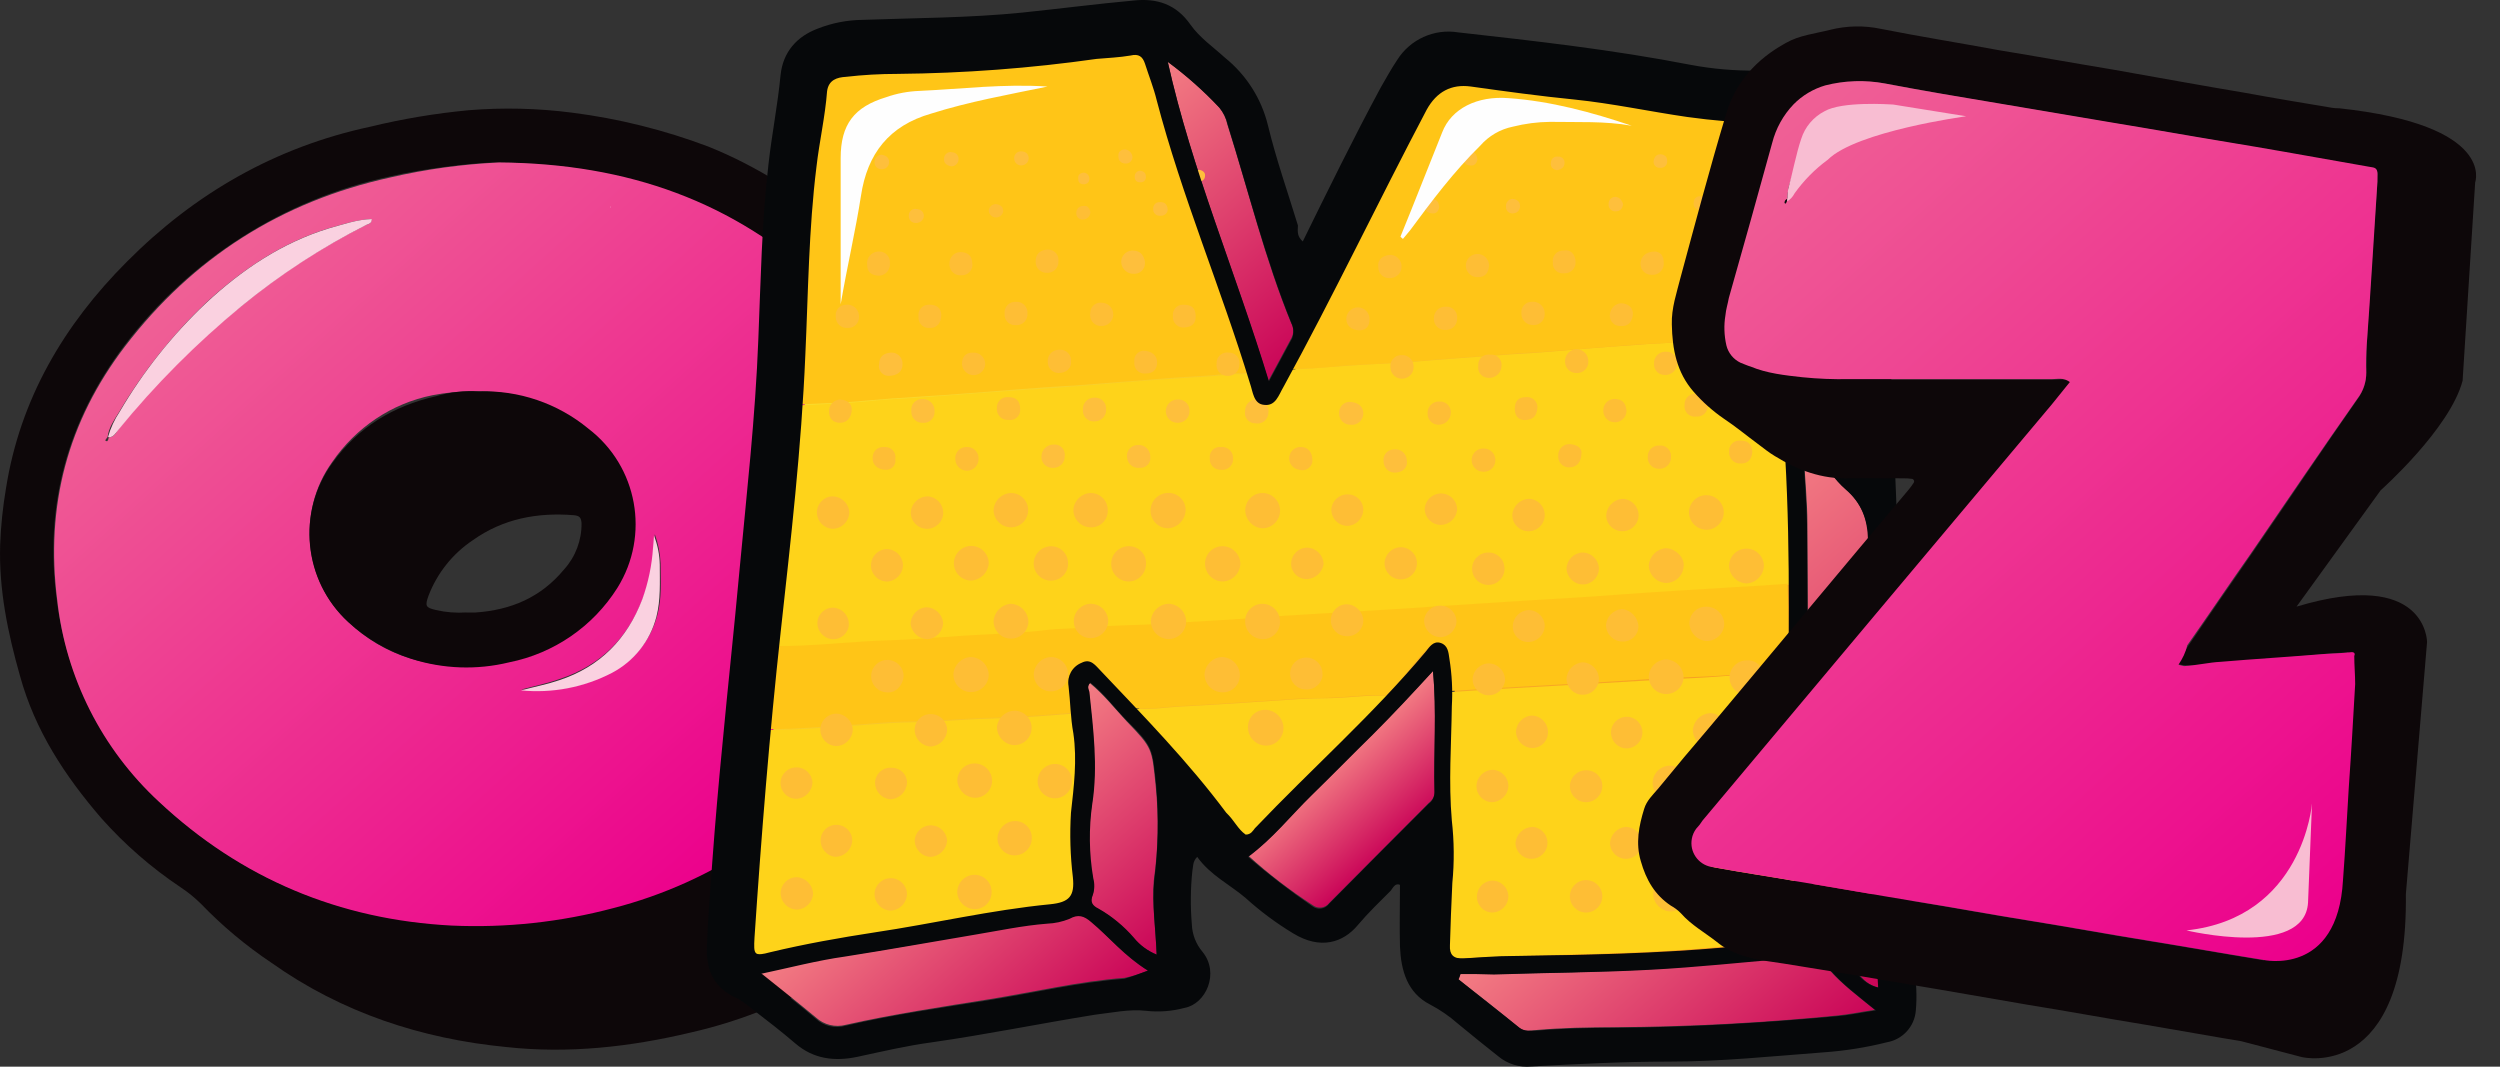 <svg width="75" height="32" viewBox="0 0 75 32" fill="none" xmlns="http://www.w3.org/2000/svg">
<rect x="0" y="0" width="75" height="32" fill="#333333" stroke="none"/>
<path d="M27.673 27.145C26.928 27.882 26.106 28.539 25.22 29.103C23.839 29.981 22.317 30.614 20.72 30.976C18.891 31.411 17.047 31.615 15.188 31.411C12.648 31.165 10.253 30.38 8.147 28.886C7.38 28.373 6.669 27.779 6.029 27.114C5.843 26.93 5.639 26.765 5.42 26.62C4.541 26.032 3.74 25.335 3.039 24.545C1.951 23.282 1.05 21.917 0.6 20.277C0.237 19 -0.039 17.679 0.005 16.33C0.026 15.771 0.085 15.213 0.178 14.66C0.6 11.974 1.921 9.739 3.807 7.851C5.84 5.805 8.264 4.41 11.11 3.801C12.078 3.565 13.064 3.401 14.056 3.307C15.092 3.222 16.133 3.247 17.164 3.38C18.559 3.558 19.928 3.899 21.243 4.395C22.737 4.991 24.073 5.876 25.322 6.863C25.467 6.979 25.627 7.096 25.757 7.197L28.178 9.618L27.673 27.143V27.145ZM14.971 4.874C14.404 4.859 12.72 5.048 11.69 5.296C8.518 5.977 5.695 7.776 3.734 10.362C2.022 12.626 1.324 15.166 1.702 17.983C1.983 20.289 3.06 22.426 4.75 24.022C7.203 26.345 10.15 27.565 13.532 27.738C15.166 27.82 16.802 27.643 18.38 27.215C21.383 26.448 24.028 24.669 25.87 22.178C26.032 21.971 26.119 21.716 26.116 21.453C26.145 20.277 26.218 19.101 26.277 17.926C26.334 16.837 26.378 15.748 26.437 14.66C26.496 13.572 26.538 12.453 26.611 11.335C26.635 11.09 26.573 10.844 26.437 10.638C25.938 9.83 25.328 9.097 24.622 8.46C21.994 6.109 18.888 4.933 14.968 4.874H14.971ZM27.137 12.118C27.079 13.294 27.007 14.542 26.948 15.79C26.89 16.995 26.831 18.214 26.774 19.419C26.701 20.652 26.658 21.872 26.585 23.106C26.57 23.44 26.57 23.774 26.556 24.108C26.556 24.196 26.585 24.282 26.701 24.297C26.786 24.32 26.868 24.349 26.948 24.385M34.67 11.698C34.58 11.696 34.509 11.621 34.51 11.53C34.51 11.528 34.51 11.525 34.51 11.524" fill="#0D0709"/>
<path d="M14.971 4.874C18.891 4.903 22.012 6.079 24.639 8.489C25.332 9.136 25.941 9.867 26.454 10.667C26.59 10.873 26.652 11.119 26.627 11.364C26.555 12.467 26.511 13.57 26.454 14.688C26.396 15.777 26.352 16.866 26.293 17.954C26.236 19.13 26.177 20.306 26.133 21.482C26.127 21.743 26.041 21.997 25.887 22.207C24.04 24.693 21.395 26.472 18.397 27.244C16.816 27.664 15.182 27.841 13.549 27.767C10.182 27.593 7.235 26.359 4.767 24.051C3.056 22.47 1.974 20.327 1.718 18.012C1.356 15.181 2.033 12.641 3.751 10.39C5.784 7.734 8.435 6.045 11.707 5.325C12.78 5.075 13.872 4.926 14.972 4.874H14.971ZM3.257 13.12C3.402 13.12 3.475 13.003 3.533 12.902C4.626 11.53 5.867 10.283 7.235 9.186C8.386 8.232 9.642 7.415 10.98 6.747C11.052 6.718 11.153 6.718 11.14 6.573C10.704 6.588 10.283 6.733 9.863 6.849C8.441 7.285 7.25 8.098 6.162 9.1C5.157 10.061 4.286 11.157 3.577 12.354C3.432 12.586 3.258 12.833 3.228 13.108C3.213 13.136 3.171 13.18 3.156 13.209C3.169 13.227 3.19 13.238 3.213 13.238C3.245 13.207 3.26 13.165 3.257 13.121V13.12ZM14.202 11.742C13.787 11.739 13.373 11.778 12.967 11.858C11.755 12.103 10.68 12.82 9.965 13.862C8.905 15.338 9.106 17.409 10.428 18.637C10.952 19.145 11.579 19.522 12.266 19.741C13.181 20.028 14.153 20.063 15.086 19.842C16.432 19.537 17.498 18.811 18.228 17.607C18.633 16.968 18.817 16.204 18.746 15.444C18.678 14.41 18.182 13.458 17.386 12.831C16.485 12.083 15.355 11.696 14.202 11.743V11.742ZM15.639 20.684C16.586 20.787 17.543 20.599 18.382 20.147C19.041 19.795 19.524 19.186 19.718 18.464C19.863 17.941 19.819 17.433 19.819 16.896C19.805 16.599 19.747 16.305 19.645 16.026C19.63 16.2 19.63 16.287 19.616 16.389C19.595 16.916 19.488 17.436 19.298 17.927C18.847 19.132 18.021 19.96 16.801 20.366C16.438 20.496 16.076 20.569 15.64 20.685L15.639 20.684Z" fill="url(#paint0_linear_20554_50095)"/>
<path d="M18.331 6.21L18.302 6.195V6.21H18.331Z" fill="url(#paint1_linear_20554_50095)"/>
<path d="M14.371 11.742C15.565 11.702 16.731 12.1 17.652 12.86C19.13 13.989 19.506 16.058 18.522 17.636C17.791 18.796 16.615 19.603 15.27 19.871C14.306 20.106 13.296 20.07 12.352 19.769C11.646 19.544 10.996 19.168 10.45 18.666C9.102 17.427 8.895 15.373 9.971 13.89C10.741 12.816 11.8 12.178 13.079 11.887C13.497 11.761 13.934 11.713 14.371 11.742ZM13.994 18.375H14.266C15.326 18.302 16.227 17.924 16.923 17.082C17.268 16.7 17.454 16.203 17.446 15.689C17.431 15.529 17.389 15.471 17.213 15.456C16.125 15.369 15.095 15.557 14.179 16.21C13.579 16.612 13.118 17.191 12.858 17.865C12.742 18.184 12.77 18.228 13.075 18.3C13.376 18.37 13.686 18.394 13.994 18.373V18.375Z" fill="#0D0709"/>
<path d="M3.242 13.105C3.319 12.837 3.437 12.582 3.591 12.351C4.294 11.149 5.164 10.055 6.175 9.098C7.25 8.096 8.454 7.283 9.876 6.848C10.298 6.732 10.704 6.586 11.153 6.571C11.153 6.716 11.052 6.716 10.993 6.745C9.659 7.419 8.403 8.237 7.248 9.184C5.894 10.297 4.653 11.542 3.547 12.901C3.474 12.988 3.402 13.118 3.27 13.118L3.242 13.103V13.105Z" fill="#FAD1E0"/>
<path d="M15.628 20.712C16.063 20.596 16.441 20.523 16.775 20.407C18.008 20.001 18.821 19.159 19.272 17.968C19.45 17.472 19.557 16.954 19.591 16.43C19.606 16.328 19.606 16.212 19.619 16.067C19.728 16.345 19.787 16.64 19.793 16.937C19.793 17.46 19.822 17.997 19.692 18.504C19.504 19.23 19.019 19.84 18.356 20.188C17.516 20.623 16.568 20.805 15.627 20.711L15.628 20.712Z" fill="#FAD1E0"/>
<path d="M18.331 6.21L18.302 6.225L18.317 6.197L18.332 6.212L18.331 6.21Z" fill="#FAD1E0"/>
<path d="M37.369 25.038C37.152 24.864 37.035 24.602 36.862 24.385C35.715 22.86 34.422 21.51 33.102 20.132C32.941 19.972 32.796 19.741 32.521 19.886C32.249 20.004 32.089 20.289 32.13 20.582C32.187 21.062 32.202 21.526 32.275 22.005C32.42 22.818 32.29 23.602 32.202 24.385C32.13 25.038 32.202 25.677 32.26 26.316C32.317 26.897 32.158 27.07 31.578 27.129C29.822 27.303 28.079 27.71 26.323 27.971C25.264 28.131 24.218 28.32 23.188 28.567C22.708 28.668 22.68 28.639 22.708 28.131C22.926 25.083 23.159 22.005 23.493 18.971C23.798 16.198 24.088 13.44 24.233 10.653C24.321 8.781 24.335 6.88 24.567 5.006C24.655 4.252 24.829 3.511 24.886 2.742C24.901 2.379 25.192 2.32 25.453 2.307C25.964 2.249 26.478 2.219 26.991 2.219C28.992 2.201 30.99 2.05 32.973 1.769C33.307 1.711 33.655 1.711 33.989 1.667C34.221 1.639 34.351 1.696 34.424 1.914C34.525 2.276 34.67 2.639 34.773 3.002C35.527 5.905 36.704 8.649 37.575 11.509C37.648 11.755 37.676 12.104 37.997 12.148C38.346 12.177 38.432 11.843 38.577 11.611C40.072 8.869 41.423 6.051 42.873 3.293C43.295 2.48 43.295 2.465 44.194 2.597C45.225 2.742 46.271 2.873 47.315 2.988C48.462 3.104 49.579 3.337 50.697 3.511C51.453 3.618 52.213 3.68 52.976 3.7C53.557 3.715 53.629 3.801 53.586 4.382C53.557 5.05 53.412 5.702 53.484 6.385C53.499 6.603 53.368 6.691 53.223 6.792C52.526 7.286 51.829 7.794 51.133 8.287C50.465 8.766 50.407 9.144 50.972 9.781C51.568 10.449 52.148 11.131 52.801 11.742C53.381 12.278 53.57 12.889 53.629 13.687C53.789 16.721 53.717 19.741 53.717 22.774C53.717 23.848 53.805 24.923 53.877 25.967C53.906 26.576 53.95 27.172 53.993 27.796C54.009 28.072 53.921 28.218 53.631 28.231C53.035 28.288 52.455 28.376 51.875 28.42C49.756 28.638 47.607 28.653 45.473 28.681C44.979 28.697 44.486 28.71 43.978 28.754C43.659 28.783 43.557 28.653 43.572 28.363C43.587 27.723 43.6 27.099 43.644 26.49C43.676 25.866 43.671 25.24 43.629 24.618C43.513 23.471 43.6 22.339 43.629 21.192C43.656 20.715 43.632 20.239 43.557 19.769C43.528 19.581 43.499 19.378 43.295 19.29C43.062 19.203 42.946 19.407 42.845 19.552C41.263 21.453 39.404 23.079 37.72 24.85C37.575 24.923 37.531 25.039 37.371 25.039L37.369 25.038ZM31.433 2.595C30.112 2.508 28.849 2.668 27.587 2.712C27.247 2.737 26.911 2.801 26.585 2.9C25.598 3.206 25.22 3.729 25.22 4.729V9.113C25.453 7.953 25.671 6.922 25.829 5.861C26.047 4.598 26.686 3.756 27.934 3.393C29.084 3.059 30.253 2.792 31.433 2.595ZM42.015 7.096C42.036 7.118 42.062 7.138 42.088 7.153L42.305 6.892C42.935 5.988 43.638 5.139 44.41 4.351C44.669 4.07 45.006 3.874 45.379 3.786C45.746 3.701 46.121 3.653 46.498 3.641C47.326 3.656 48.124 3.626 48.95 3.757C47.755 3.331 46.511 3.053 45.249 2.929C44.32 2.857 43.55 3.248 43.26 3.96C42.858 5.033 42.437 6.064 42.017 7.094L42.015 7.096Z" fill="url(#paint2_linear_20554_50095)"/>
<path d="M54.109 13.293C54.355 13.41 54.443 13.599 54.559 13.729C54.82 14.048 55.067 14.41 55.372 14.672C55.818 15.057 56.067 15.622 56.054 16.21C56.069 17.241 56.126 18.257 56.111 19.302C56.096 20.144 56.111 20.972 56.111 21.814C56.111 22.757 56.111 23.715 56.096 24.674C56.081 25.748 56.197 26.792 56.256 27.867C56.285 28.434 56.329 29.014 56.357 29.623C56.052 29.566 55.907 29.377 55.748 29.216C55.443 28.898 55.153 28.577 54.746 28.375C54.576 28.291 54.467 28.115 54.47 27.924C54.397 26.603 54.31 25.311 54.237 23.99C54.208 23.41 54.237 22.843 54.237 22.278C54.237 20.087 54.237 17.894 54.222 15.716C54.222 15.048 54.149 14.38 54.121 13.712C54.099 13.573 54.095 13.431 54.106 13.29L54.109 13.293Z" fill="url(#paint3_linear_20554_50095)"/>
<path d="M34.437 29.117C34.214 29.213 33.98 29.286 33.741 29.334C32.376 29.436 31.04 29.756 29.691 29.974C28.253 30.206 26.787 30.424 25.379 30.743C25.061 30.829 24.721 30.747 24.478 30.525C23.955 30.09 23.419 29.668 22.823 29.189C23.724 29 24.535 28.783 25.364 28.666C26.656 28.492 27.948 28.231 29.24 28.013C29.981 27.897 30.692 27.737 31.431 27.679C31.661 27.67 31.886 27.622 32.099 27.534C32.361 27.389 32.535 27.447 32.752 27.636C33.275 28.115 33.711 28.666 34.436 29.117H34.437Z" fill="url(#paint4_linear_20554_50095)"/>
<path d="M43.815 29.219H44.788C46.371 29.191 47.953 29.162 49.52 29.074C50.87 29.002 52.221 28.842 53.571 28.74H53.628C54.151 28.479 54.542 28.725 54.876 29.09C55.239 29.511 55.705 29.859 56.241 30.294C55.762 30.366 55.428 30.439 55.094 30.468C52.888 30.685 50.696 30.802 48.459 30.817C47.646 30.817 46.862 30.832 46.049 30.904C45.889 30.92 45.715 30.962 45.555 30.817C44.959 30.323 44.35 29.844 43.726 29.364C43.764 29.322 43.793 29.272 43.814 29.219H43.815Z" fill="url(#paint5_linear_20554_50095)"/>
<path d="M42.988 20.132C43.105 21.337 43.004 22.556 43.046 23.747C43.04 23.879 42.976 24.001 42.872 24.081C41.87 25.083 40.883 26.085 39.881 27.085C39.765 27.241 39.544 27.274 39.387 27.158C38.704 26.718 38.059 26.223 37.456 25.677C38.21 25.14 38.733 24.429 39.357 23.833C39.981 23.238 40.561 22.629 41.185 22.018C41.781 21.423 42.39 20.77 42.985 20.131L42.988 20.132Z" fill="url(#paint6_linear_20554_50095)"/>
<path d="M34.699 28.638C34.43 28.533 34.19 28.364 34.002 28.143C33.684 27.809 33.363 27.475 32.943 27.273C32.769 27.185 32.682 27.084 32.769 26.866C32.842 26.706 32.798 26.532 32.785 26.359C32.644 25.621 32.635 24.864 32.756 24.123C32.916 22.976 32.785 21.873 32.668 20.77C32.653 20.682 32.596 20.596 32.697 20.493C33.103 20.827 33.437 21.247 33.8 21.64C34.584 22.453 34.554 22.453 34.67 23.572C34.767 24.519 34.748 25.474 34.613 26.418C34.556 27.129 34.67 27.855 34.701 28.639L34.699 28.638Z" fill="url(#paint7_linear_20554_50095)"/>
<path d="M35.033 1.855C35.589 2.258 36.105 2.716 36.572 3.219C36.694 3.366 36.779 3.541 36.818 3.727C37.457 5.731 37.936 7.749 38.734 9.694C38.811 9.828 38.816 9.99 38.749 10.129C38.532 10.535 38.328 10.913 38.053 11.421C37.066 8.155 35.759 5.12 35.033 1.855Z" fill="url(#paint8_linear_20554_50095)"/>
<path d="M54.08 3.756C54.559 4.119 54.95 4.584 55.429 5.033C54.95 5.396 54.515 5.758 53.992 6.151C53.904 5.294 54.181 4.54 54.08 3.756Z" fill="url(#paint9_linear_20554_50095)"/>
<path d="M57.245 18.317C57.607 18.535 57.724 18.796 57.68 19.174C57.622 19.943 57.433 20.699 57.273 21.468C57.172 20.437 57.216 19.392 57.245 18.319V18.317Z" fill="#FEFEFE"/>
<path d="M23.26 19.405C23.333 18.592 23.42 17.779 23.493 16.966C23.594 15.79 23.726 14.614 23.827 13.452C23.856 13.017 23.915 12.595 23.943 12.16C24.625 12.131 25.308 12.103 25.99 12.044C26.512 11.986 27.049 11.956 27.572 11.927L30.519 11.71C31.099 11.681 31.666 11.637 32.231 11.593C33.161 11.521 34.075 11.433 35.004 11.376C35.614 11.318 36.253 11.318 36.863 11.231C37.11 11.202 37.371 11.288 37.604 11.129C37.676 11.318 37.764 11.492 37.837 11.71C37.909 11.927 37.997 11.883 38.083 11.725C38.199 11.507 38.329 11.303 38.432 11.086C39.071 11.101 39.696 11.013 40.304 10.984C40.957 10.927 41.625 10.912 42.265 10.868C43.267 10.78 44.269 10.708 45.269 10.635L46.17 10.578C47.099 10.505 48.014 10.418 48.943 10.36C49.552 10.303 50.176 10.288 50.802 10.244C51.703 10.171 52.573 10.099 53.472 10.011C53.512 10.377 53.521 10.747 53.501 11.114C53.501 13.031 53.69 14.947 53.69 16.848C53.69 17.081 53.675 17.327 53.661 17.545C53.153 17.602 52.63 17.617 52.123 17.646C50.918 17.719 49.699 17.791 48.508 17.879C47.593 17.951 46.693 17.995 45.794 18.053L43.093 18.226L40.335 18.4C39.42 18.458 38.506 18.501 37.62 18.574C36.735 18.646 35.849 18.675 34.95 18.748C34.137 18.805 33.339 18.82 32.526 18.864C32.192 18.893 31.873 18.879 31.539 18.922C30.523 19.038 29.506 19.038 28.491 19.139C27.924 19.197 27.344 19.227 26.779 19.24C25.588 19.256 24.441 19.414 23.265 19.401L23.26 19.405Z" fill="#FED31A"/>
<path d="M37.602 11.102C37.37 11.262 37.108 11.175 36.862 11.204C36.253 11.291 35.629 11.291 35.003 11.348L32.23 11.566C31.649 11.595 31.083 11.639 30.517 11.682C29.531 11.755 28.557 11.843 27.57 11.9C27.048 11.929 26.511 11.973 25.988 12.017C25.307 12.089 24.623 12.104 23.942 12.133C23.957 11.408 24.029 10.696 24.043 9.955C24.058 9.054 24.131 8.17 24.16 7.27C24.215 6.014 24.352 4.762 24.566 3.525C24.625 3.218 24.654 2.908 24.654 2.595C24.648 2.411 24.758 2.242 24.93 2.174C25.177 2.06 25.443 1.995 25.715 1.985C26.367 1.97 26.992 1.927 27.646 1.927C29.345 1.912 31.028 1.71 32.698 1.506C33.105 1.448 33.511 1.418 33.903 1.389C34.382 1.36 34.41 1.374 34.556 1.811C34.918 3.015 35.281 4.25 35.659 5.455C36.254 7.27 36.98 9.041 37.503 10.854C37.56 10.984 37.575 11.057 37.604 11.101L37.602 11.102Z" fill="#FFC517"/>
<path d="M53.469 9.999C52.568 10.072 51.698 10.159 50.799 10.232C50.19 10.289 49.565 10.304 48.94 10.348L46.166 10.566C45.861 10.581 45.571 10.594 45.266 10.623C44.264 10.696 43.262 10.768 42.261 10.856C41.608 10.913 40.941 10.928 40.301 10.972C39.68 11.042 39.054 11.076 38.429 11.073C38.908 10.159 39.372 9.245 39.851 8.331C40.765 6.588 41.607 4.803 42.536 3.061C42.943 2.307 42.987 2.232 43.828 2.32C45.991 2.553 48.125 2.814 50.259 3.191C51.018 3.321 51.784 3.395 52.553 3.408C52.674 3.411 52.797 3.42 52.916 3.437C53.41 3.51 53.641 3.742 53.569 4.25C53.336 5.962 53.496 7.676 53.452 9.388C53.437 9.591 53.525 9.78 53.468 9.997L53.469 9.999Z" fill="#FFC517"/>
<path d="M53.673 20.191C53.702 21.092 53.673 21.962 53.673 22.861C53.658 24.255 53.833 25.62 53.906 26.984C53.91 27.237 53.93 27.489 53.963 27.738C54.006 27.932 53.883 28.124 53.69 28.166C53.67 28.171 53.649 28.174 53.629 28.174C53.15 28.29 52.686 28.29 52.207 28.348C49.377 28.666 46.531 28.609 43.715 28.754C43.28 28.769 43.179 28.681 43.179 28.231C43.164 27.361 43.267 26.489 43.28 25.633C43.295 24.66 43.106 23.717 43.164 22.759C43.192 22.106 43.149 21.438 43.236 20.77C43.817 20.755 44.397 20.697 44.979 20.669L48.056 20.495C49.029 20.437 49.987 20.378 50.959 20.335C51.816 20.291 52.744 20.174 53.673 20.189V20.191Z" fill="#FED31A"/>
<path d="M53.673 20.191C52.744 20.162 51.815 20.279 50.887 20.307C49.913 20.336 48.955 20.409 47.983 20.468L44.907 20.641C44.326 20.67 43.746 20.729 43.164 20.743C43.076 20.336 43.149 19.93 43.063 19.538C43.048 19.466 43.048 19.393 42.975 19.364C42.903 19.336 42.874 19.422 42.815 19.466C42.38 19.901 42.046 20.439 41.582 20.859C41.015 20.83 40.463 20.916 39.898 20.932C39.579 20.947 39.245 20.947 38.911 20.96C37.764 21.033 36.632 21.12 35.485 21.178C35.035 21.193 34.571 21.279 34.12 21.25C34.063 21.247 34.007 21.275 33.975 21.323C33.569 20.96 33.235 20.539 32.857 20.147C32.769 20.06 32.683 19.886 32.523 19.973C32.36 20.06 32.271 20.242 32.306 20.424C32.367 20.735 32.401 21.051 32.407 21.367C31.55 21.424 30.708 21.512 29.866 21.527C29.024 21.542 28.211 21.628 27.398 21.643C26.948 21.643 26.484 21.672 26.005 21.716C25.003 21.773 24.001 21.876 23 21.876C23.038 21.04 23.121 20.206 23.247 19.38C24.407 19.395 25.57 19.234 26.745 19.206C27.326 19.191 27.892 19.133 28.458 19.104C29.473 19.017 30.49 19.017 31.506 18.887C31.84 18.858 32.159 18.858 32.493 18.829C33.306 18.757 34.104 18.757 34.917 18.713C35.818 18.64 36.688 18.612 37.587 18.539C38.487 18.467 39.402 18.423 40.302 18.365C41.202 18.308 42.145 18.264 43.06 18.192L45.76 18.018C46.675 17.96 47.589 17.917 48.475 17.844C49.679 17.756 50.899 17.684 52.09 17.611C52.597 17.583 53.12 17.554 53.628 17.51C53.657 18.424 53.672 19.325 53.672 20.196L53.673 20.191Z" fill="#FFC517"/>
<path d="M23.014 21.902C24.016 21.902 25.018 21.801 26.018 21.742C26.469 21.713 26.933 21.669 27.412 21.669C28.24 21.654 29.067 21.568 29.88 21.553C30.736 21.538 31.578 21.451 32.42 21.392C32.561 22.198 32.57 23.022 32.449 23.832C32.347 24.53 32.347 25.239 32.449 25.937C32.565 26.691 32.464 27.055 31.534 27.185C29.851 27.374 28.21 27.752 26.555 27.998C25.436 28.159 24.32 28.361 23.216 28.607C23.188 28.607 23.159 28.622 23.129 28.622C22.562 28.695 22.461 28.607 22.52 28.056C22.68 26.052 22.825 24.049 22.97 22.045C22.977 21.995 22.993 21.946 23.014 21.9V21.902Z" fill="#FED31A"/>
<path d="M34.018 21.337C34.046 21.285 34.104 21.256 34.163 21.264C34.613 21.293 35.077 21.207 35.527 21.192C36.674 21.134 37.806 21.046 38.953 20.974C39.287 20.959 39.606 20.945 39.94 20.945C40.507 20.93 41.059 20.844 41.624 20.873C40.942 21.627 40.202 22.325 39.475 23.05C38.836 23.69 38.198 24.299 37.602 24.967C37.428 25.184 37.253 25.184 37.066 24.982C36.948 24.85 36.841 24.71 36.747 24.56C35.953 23.48 35.091 22.452 34.163 21.483C34.101 21.45 34.051 21.4 34.018 21.338V21.337Z" fill="#FED31A"/>
<path d="M36.688 16.386C36.972 16.395 37.202 16.623 37.211 16.909C37.203 17.196 36.975 17.43 36.688 17.445C36.392 17.445 36.151 17.206 36.151 16.912C36.151 16.912 36.151 16.91 36.151 16.909C36.151 16.618 36.387 16.386 36.677 16.386C36.682 16.386 36.685 16.386 36.689 16.386H36.688Z" fill="#FEBE35"/>
<path d="M35.062 18.113C35.352 18.124 35.582 18.361 35.585 18.649C35.58 18.937 35.349 19.168 35.062 19.172C34.767 19.168 34.53 18.931 34.525 18.636C34.541 18.349 34.775 18.121 35.062 18.113Z" fill="#FEBE35"/>
<path d="M36.659 19.71C36.946 19.718 37.181 19.946 37.196 20.233C37.211 20.515 36.995 20.756 36.712 20.77C36.694 20.77 36.676 20.77 36.658 20.77C36.367 20.759 36.138 20.522 36.135 20.233C36.148 19.951 36.375 19.724 36.658 19.71H36.659Z" fill="#FEBE35"/>
<path d="M38.503 21.844C38.506 22.131 38.275 22.366 37.988 22.369C37.983 22.369 37.98 22.369 37.976 22.369C37.67 22.361 37.43 22.107 37.439 21.804C37.439 21.521 37.67 21.294 37.953 21.294C37.961 21.294 37.97 21.294 37.977 21.294C38.27 21.309 38.502 21.551 38.505 21.844H38.503Z" fill="#FEBE35"/>
<path d="M35.569 15.313C35.556 15.598 35.332 15.829 35.047 15.849C34.753 15.849 34.516 15.612 34.516 15.319C34.516 15.025 34.753 14.788 35.047 14.788C35.329 14.782 35.563 15.006 35.569 15.287C35.569 15.294 35.569 15.302 35.569 15.311V15.313Z" fill="#FEBE35"/>
<path d="M34.38 16.909C34.385 17.196 34.16 17.434 33.873 17.445C33.579 17.45 33.339 17.215 33.336 16.922C33.331 16.629 33.566 16.389 33.859 16.386C34.142 16.38 34.376 16.603 34.382 16.884C34.382 16.892 34.382 16.899 34.382 16.909H34.38Z" fill="#FEBE35"/>
<path d="M50.509 16.981C50.497 17.268 50.259 17.493 49.972 17.489C49.688 17.472 49.464 17.236 49.464 16.952C49.49 16.677 49.711 16.461 49.987 16.445C50.264 16.46 50.539 16.721 50.51 16.981H50.509Z" fill="#FEBE35"/>
<path d="M38.4 18.651C38.406 18.934 38.182 19.168 37.901 19.174C37.894 19.174 37.886 19.174 37.877 19.174C37.59 19.169 37.359 18.938 37.354 18.651C37.344 18.365 37.568 18.125 37.853 18.114C37.865 18.114 37.879 18.114 37.891 18.114C38.178 18.127 38.403 18.364 38.399 18.651H38.4Z" fill="#FEBE35"/>
<path d="M37.879 14.79C38.172 14.794 38.405 15.035 38.402 15.326C38.397 15.619 38.157 15.852 37.865 15.849C37.583 15.828 37.364 15.595 37.357 15.313C37.356 15.025 37.587 14.791 37.874 14.79C37.876 14.79 37.879 14.79 37.88 14.79H37.879Z" fill="#FEBE35"/>
<path d="M50.509 20.306C50.504 20.595 50.267 20.826 49.978 20.821C49.69 20.817 49.458 20.579 49.463 20.291C49.477 20.016 49.696 19.797 49.971 19.783C50.261 19.786 50.497 20.016 50.507 20.306H50.509Z" fill="#FEBE35"/>
<path d="M29.763 23.427C29.76 23.706 29.535 23.931 29.255 23.934C28.968 23.927 28.734 23.699 28.719 23.412C28.722 23.132 28.947 22.907 29.227 22.904C29.515 22.896 29.757 23.126 29.763 23.415C29.763 23.419 29.763 23.422 29.763 23.427Z" fill="#FEBE35"/>
<path d="M29.662 20.247C29.655 20.54 29.41 20.77 29.118 20.762C28.825 20.755 28.595 20.51 28.603 20.218C28.622 19.942 28.848 19.723 29.126 19.71C29.419 19.72 29.653 19.955 29.662 20.247Z" fill="#FEBE35"/>
<path d="M52.395 17.504C52.112 17.49 51.885 17.264 51.872 16.981C51.872 16.692 52.106 16.458 52.395 16.458C52.683 16.458 52.917 16.692 52.917 16.981C52.904 17.264 52.677 17.49 52.395 17.504Z" fill="#FEBE35"/>
<path d="M29.24 27.274C28.953 27.27 28.722 27.039 28.717 26.752C28.726 26.475 28.948 26.251 29.225 26.244C29.508 26.238 29.742 26.461 29.748 26.742C29.748 26.75 29.748 26.758 29.748 26.767C29.75 27.046 29.524 27.273 29.246 27.274C29.245 27.274 29.242 27.274 29.24 27.274Z" fill="#FEBE35"/>
<path d="M50.623 23.499C50.627 23.777 50.403 24.006 50.125 24.009C50.111 24.009 50.099 24.009 50.085 24.009C49.803 23.998 49.579 23.768 49.578 23.486C49.582 23.197 49.819 22.966 50.108 22.97C50.397 22.975 50.628 23.212 50.623 23.501V23.499Z" fill="#FEBE35"/>
<path d="M30.853 18.636C30.853 18.925 30.619 19.159 30.33 19.159C30.041 19.159 29.807 18.925 29.807 18.636C29.825 18.361 30.04 18.139 30.315 18.113C30.602 18.121 30.836 18.349 30.851 18.636H30.853Z" fill="#FEBE35"/>
<path d="M51.206 18.201C51.485 18.208 51.713 18.429 51.728 18.709C51.724 18.996 51.493 19.227 51.206 19.231C50.918 19.216 50.69 18.982 50.683 18.695C50.683 18.421 50.908 18.199 51.181 18.201C51.189 18.201 51.198 18.201 51.206 18.201Z" fill="#FEBE35"/>
<path d="M50.116 26.301C50.403 26.316 50.631 26.55 50.639 26.838C50.624 27.117 50.397 27.338 50.116 27.345C49.838 27.333 49.614 27.114 49.593 26.838C49.585 26.549 49.812 26.309 50.101 26.301C50.105 26.301 50.11 26.301 50.116 26.301Z" fill="#FEBE35"/>
<path d="M52.917 20.32C52.905 20.598 52.686 20.821 52.41 20.842C52.126 20.847 51.891 20.619 51.887 20.335C51.882 20.05 52.111 19.816 52.395 19.812C52.661 19.789 52.895 19.987 52.916 20.253C52.917 20.276 52.917 20.297 52.916 20.32H52.917Z" fill="#FEBE35"/>
<path d="M30.954 25.139C30.959 25.423 30.73 25.657 30.446 25.662C30.162 25.666 29.928 25.438 29.923 25.154C29.931 24.875 30.151 24.646 30.431 24.631C30.706 24.618 30.94 24.831 30.953 25.107C30.953 25.118 30.953 25.128 30.953 25.14L30.954 25.139Z" fill="#FEBE35"/>
<path d="M30.33 15.82C30.053 15.82 29.824 15.603 29.807 15.326C29.81 15.036 30.04 14.8 30.33 14.79C30.614 14.79 30.845 15.021 30.845 15.305C30.845 15.589 30.614 15.82 30.33 15.82Z" fill="#FEBE35"/>
<path d="M52.493 27.361C52.206 27.362 51.972 27.131 51.97 26.844C51.97 26.842 51.97 26.839 51.97 26.838C51.981 26.555 52.211 26.331 52.493 26.33C52.78 26.337 53.008 26.576 53.001 26.863C53.001 26.863 53.001 26.865 53.001 26.866C52.992 27.14 52.767 27.359 52.493 27.361Z" fill="#FEBE35"/>
<path d="M29.908 21.816C29.935 21.527 30.185 21.309 30.475 21.322C30.759 21.346 30.971 21.595 30.947 21.881C30.922 22.166 30.673 22.376 30.387 22.352C30.115 22.317 29.911 22.089 29.908 21.816Z" fill="#FEBE35"/>
<path d="M29.139 17.416C28.852 17.418 28.618 17.187 28.616 16.899C28.616 16.898 28.616 16.895 28.616 16.893C28.621 16.605 28.858 16.374 29.147 16.378C29.435 16.383 29.667 16.62 29.662 16.909C29.636 17.184 29.416 17.4 29.139 17.416Z" fill="#FEBE35"/>
<path d="M32.042 16.909C32.045 17.187 31.821 17.415 31.543 17.418C31.53 17.418 31.518 17.418 31.504 17.418C31.224 17.407 31.005 17.174 31.01 16.895C31.022 16.608 31.259 16.383 31.546 16.387C31.826 16.393 32.047 16.624 32.041 16.904C32.041 16.905 32.041 16.909 32.041 16.91L32.042 16.909Z" fill="#FEBE35"/>
<path d="M51.814 21.917C51.816 22.204 51.585 22.438 51.297 22.44C51.296 22.44 51.293 22.44 51.291 22.44C51.016 22.414 50.8 22.194 50.784 21.917C50.799 21.63 51.033 21.402 51.32 21.394C51.597 21.411 51.813 21.639 51.814 21.917Z" fill="#FEBE35"/>
<path d="M50.667 15.37C50.672 15.081 50.909 14.85 51.198 14.855C51.487 14.859 51.718 15.097 51.713 15.385C51.704 15.662 51.482 15.885 51.206 15.893C50.914 15.896 50.673 15.662 50.669 15.37H50.667Z" fill="#FEBE35"/>
<path d="M31.52 20.741C31.24 20.738 31.015 20.513 31.012 20.233C31.021 19.949 31.249 19.72 31.535 19.71C31.819 19.715 32.047 19.948 32.042 20.233C32.038 20.519 31.805 20.746 31.52 20.741Z" fill="#FEBE35"/>
<path d="M32.739 18.113C33.026 18.125 33.251 18.362 33.247 18.649C33.23 18.926 33.002 19.142 32.724 19.144C32.446 19.147 32.217 18.923 32.214 18.645C32.214 18.631 32.214 18.619 32.214 18.606C32.231 18.329 32.459 18.113 32.737 18.111L32.739 18.113Z" fill="#FEBE35"/>
<path d="M32.71 15.82C32.423 15.813 32.195 15.574 32.202 15.287C32.202 15.287 32.202 15.285 32.202 15.284C32.224 15.009 32.45 14.796 32.725 14.79C33.005 14.793 33.23 15.018 33.233 15.297C33.248 15.571 33.04 15.804 32.768 15.82C32.748 15.82 32.73 15.82 32.71 15.82Z" fill="#FEBE35"/>
<path d="M53.005 23.499C53.013 23.78 52.792 24.013 52.513 24.022C52.508 24.022 52.504 24.022 52.498 24.022C52.209 24.022 51.975 23.788 51.975 23.501C51.975 23.212 52.209 22.978 52.496 22.978C52.779 22.988 53.002 23.218 53.004 23.501L53.005 23.499Z" fill="#FEBE35"/>
<path d="M51.814 25.255C51.811 25.535 51.586 25.76 51.307 25.763C51.018 25.763 50.784 25.529 50.784 25.24C50.784 24.952 51.018 24.717 51.307 24.717C51.589 24.719 51.817 24.95 51.816 25.234C51.816 25.242 51.816 25.248 51.816 25.255H51.814Z" fill="#FEBE35"/>
<path d="M32.159 23.442C32.156 23.721 31.93 23.947 31.651 23.95C31.364 23.951 31.129 23.72 31.128 23.433C31.128 23.431 31.128 23.428 31.128 23.427C31.139 23.144 31.368 22.92 31.651 22.919C31.932 22.919 32.159 23.146 32.159 23.427C32.159 23.431 32.159 23.436 32.159 23.442Z" fill="#FEBE35"/>
<path d="M45.96 24.806C46.224 24.814 46.431 25.036 46.424 25.301C46.416 25.565 46.194 25.772 45.929 25.765C45.665 25.757 45.458 25.537 45.465 25.272C45.496 25.018 45.704 24.822 45.96 24.808V24.806Z" fill="#FEBE35"/>
<path d="M45.252 23.587C45.237 23.856 45.014 24.066 44.745 24.066C44.486 24.049 44.287 23.832 44.294 23.572C44.306 23.303 44.528 23.091 44.797 23.094C45.054 23.114 45.254 23.328 45.252 23.587Z" fill="#FEBE35"/>
<path d="M45.959 22.44C45.694 22.431 45.482 22.213 45.48 21.946C45.493 21.686 45.7 21.479 45.959 21.467C46.225 21.476 46.439 21.693 46.439 21.961C46.446 22.218 46.245 22.432 45.99 22.44C45.979 22.44 45.97 22.44 45.959 22.44Z" fill="#FEBE35"/>
<path d="M27.935 21.423C28.198 21.426 28.411 21.639 28.414 21.902C28.4 22.169 28.187 22.382 27.919 22.396C27.66 22.384 27.453 22.177 27.441 21.917C27.428 21.657 27.629 21.436 27.889 21.423C27.904 21.423 27.919 21.423 27.935 21.423Z" fill="#FEBE35"/>
<path d="M27.92 25.707C27.649 25.697 27.436 25.47 27.441 25.199C27.468 24.932 27.706 24.735 27.976 24.763C28.217 24.787 28.403 24.985 28.414 25.228C28.39 25.488 28.18 25.691 27.92 25.707Z" fill="#FEBE35"/>
<path d="M24.959 19.175C24.696 19.148 24.502 18.917 24.524 18.653C24.549 18.397 24.776 18.208 25.031 18.231C25.285 18.264 25.473 18.483 25.467 18.739C25.451 18.994 25.232 19.191 24.975 19.175C24.969 19.175 24.963 19.175 24.957 19.175H24.959Z" fill="#FEBE35"/>
<path d="M47.474 20.842C47.211 20.839 46.998 20.626 46.995 20.363C47.009 20.096 47.222 19.883 47.489 19.869C47.758 19.886 47.968 20.108 47.968 20.377C47.959 20.641 47.739 20.849 47.474 20.841V20.842Z" fill="#FEBE35"/>
<path d="M45.136 17.054C45.141 17.323 44.926 17.543 44.657 17.548C44.388 17.552 44.167 17.338 44.163 17.069C44.158 16.8 44.373 16.579 44.642 16.575C44.905 16.566 45.127 16.773 45.134 17.035C45.134 17.041 45.134 17.048 45.134 17.054H45.136Z" fill="#FEBE35"/>
<path d="M45.252 26.897C45.243 27.163 45.026 27.376 44.758 27.376C44.503 27.367 44.302 27.152 44.308 26.897C44.308 26.643 44.504 26.433 44.758 26.418C45.027 26.413 45.248 26.628 45.252 26.897Z" fill="#FEBE35"/>
<path d="M47.489 17.533C47.223 17.533 47.006 17.32 46.995 17.054C47.007 16.794 47.214 16.587 47.474 16.575C47.746 16.578 47.965 16.797 47.968 17.069C47.959 17.327 47.748 17.533 47.489 17.533Z" fill="#FEBE35"/>
<path d="M43.235 14.803C43.504 14.808 43.719 15.028 43.714 15.297C43.687 15.551 43.475 15.745 43.22 15.748C42.951 15.743 42.736 15.523 42.741 15.254C42.764 14.998 42.978 14.802 43.235 14.803Z" fill="#FEBE35"/>
<path d="M27.088 16.952C27.088 17.218 26.875 17.436 26.609 17.447C26.34 17.442 26.125 17.221 26.13 16.952C26.134 16.683 26.355 16.469 26.624 16.473C26.881 16.487 27.084 16.695 27.088 16.952Z" fill="#FEBE35"/>
<path d="M26.614 20.771C26.345 20.767 26.13 20.546 26.135 20.277C26.139 20.008 26.36 19.794 26.629 19.798C26.898 19.803 27.113 20.023 27.108 20.292C27.09 20.552 26.875 20.799 26.614 20.771Z" fill="#FEBE35"/>
<path d="M25.48 15.37C25.473 15.639 25.257 15.857 24.986 15.864C24.725 15.857 24.515 15.647 24.507 15.385C24.5 15.127 24.699 14.908 24.957 14.891C25.233 14.885 25.462 15.097 25.48 15.37Z" fill="#FEBE35"/>
<path d="M48.665 14.965C48.937 14.968 49.156 15.187 49.159 15.459C49.154 15.728 48.932 15.943 48.662 15.938C48.415 15.934 48.211 15.748 48.186 15.503C48.18 15.226 48.388 14.991 48.665 14.966V14.965Z" fill="#FEBE35"/>
<path d="M48.78 24.806C49.032 24.816 49.241 25.006 49.274 25.257C49.274 25.526 49.064 25.75 48.795 25.765C48.536 25.772 48.317 25.573 48.301 25.314C48.305 25.047 48.512 24.826 48.78 24.806Z" fill="#FEBE35"/>
<path d="M24.62 25.183C24.634 24.929 24.85 24.734 25.104 24.746C25.107 24.746 25.111 24.746 25.114 24.746C25.371 24.754 25.574 24.967 25.566 25.224C25.566 25.234 25.566 25.245 25.565 25.255C25.533 25.506 25.325 25.697 25.071 25.706C24.803 25.685 24.602 25.452 24.62 25.183Z" fill="#FEBE35"/>
<path d="M46.342 18.781C46.331 19.052 46.105 19.265 45.834 19.26C45.58 19.256 45.379 19.047 45.384 18.793C45.384 18.789 45.384 18.786 45.384 18.781C45.391 18.52 45.602 18.309 45.863 18.302C46.126 18.305 46.339 18.518 46.342 18.781Z" fill="#FEBE35"/>
<path d="M44.672 19.901C44.942 19.912 45.156 20.138 45.151 20.409C45.128 20.664 44.914 20.86 44.657 20.859C44.394 20.856 44.181 20.643 44.178 20.38C44.187 20.114 44.404 19.902 44.672 19.901Z" fill="#FEBE35"/>
<path d="M43.202 19.115C42.931 19.104 42.718 18.878 42.723 18.607C42.75 18.34 42.989 18.143 43.258 18.171C43.499 18.195 43.685 18.393 43.696 18.636C43.687 18.902 43.469 19.113 43.202 19.115Z" fill="#FEBE35"/>
<path d="M49.274 21.974C49.269 22.243 49.048 22.458 48.779 22.453C48.526 22.438 48.328 22.228 48.329 21.974C48.329 21.714 48.541 21.503 48.801 21.503C49.061 21.503 49.272 21.714 49.272 21.974H49.274Z" fill="#FEBE35"/>
<path d="M28.297 15.385C28.293 15.654 28.072 15.869 27.803 15.864C27.534 15.86 27.319 15.639 27.324 15.37C27.34 15.101 27.563 14.891 27.832 14.891C28.093 14.906 28.297 15.122 28.296 15.385H28.297Z" fill="#FEBE35"/>
<path d="M45.863 14.965C46.132 14.97 46.346 15.19 46.342 15.459C46.337 15.728 46.117 15.943 45.848 15.938C45.579 15.934 45.364 15.713 45.369 15.444C45.388 15.183 45.6 14.976 45.863 14.965Z" fill="#FEBE35"/>
<path d="M49.153 18.796C49.148 19.05 48.94 19.251 48.686 19.247C48.681 19.247 48.678 19.247 48.674 19.247C48.402 19.244 48.183 19.024 48.18 18.752C48.198 18.495 48.402 18.291 48.659 18.273C48.931 18.299 49.142 18.523 49.153 18.796Z" fill="#FEBE35"/>
<path d="M27.209 23.499C27.188 23.765 26.969 23.974 26.701 23.978C26.447 23.951 26.254 23.739 26.251 23.484C26.254 23.23 26.463 23.028 26.716 23.031C26.732 23.031 26.745 23.031 26.76 23.034C27.007 23.032 27.209 23.23 27.211 23.478C27.211 23.486 27.211 23.492 27.211 23.499H27.209Z" fill="#FEBE35"/>
<path d="M48.069 23.572C48.074 23.841 47.859 24.061 47.59 24.066C47.321 24.07 47.101 23.856 47.096 23.587C47.101 23.318 47.321 23.103 47.59 23.108C47.85 23.103 48.065 23.31 48.069 23.569C48.069 23.569 48.069 23.57 48.069 23.572Z" fill="#FEBE35"/>
<path d="M24.392 26.809C24.38 27.069 24.173 27.276 23.913 27.288C23.641 27.285 23.422 27.066 23.419 26.794C23.422 26.531 23.635 26.318 23.898 26.315C24.166 26.328 24.379 26.541 24.392 26.809Z" fill="#FEBE35"/>
<path d="M26.73 26.345C26.993 26.348 27.206 26.561 27.209 26.824C27.202 27.093 26.985 27.311 26.715 27.318C26.445 27.308 26.231 27.081 26.236 26.81C26.247 26.547 26.466 26.34 26.73 26.346V26.345Z" fill="#FEBE35"/>
<path d="M47.575 26.402C47.844 26.398 48.065 26.613 48.069 26.881C48.074 27.151 47.859 27.371 47.59 27.376C47.321 27.38 47.101 27.166 47.096 26.897C47.092 26.628 47.306 26.407 47.575 26.402Z" fill="#FEBE35"/>
<path d="M42.509 16.895C42.509 17.164 42.292 17.382 42.023 17.382C41.754 17.382 41.536 17.164 41.536 16.895C41.544 16.634 41.754 16.423 42.015 16.416C42.284 16.411 42.505 16.626 42.509 16.895Z" fill="#FEBE35"/>
<path d="M27.814 19.175C27.561 19.166 27.353 18.976 27.319 18.725C27.319 18.456 27.529 18.232 27.798 18.217C28.051 18.226 28.259 18.417 28.293 18.668C28.297 18.94 28.084 19.165 27.814 19.175Z" fill="#FEBE35"/>
<path d="M25.583 21.888C25.576 22.157 25.36 22.375 25.089 22.382C24.828 22.375 24.617 22.165 24.61 21.903C24.605 21.634 24.82 21.414 25.089 21.409C25.354 21.415 25.568 21.624 25.583 21.888Z" fill="#FEBE35"/>
<path d="M39.214 17.372C38.961 17.383 38.746 17.188 38.734 16.934C38.734 16.93 38.734 16.927 38.734 16.922C38.73 16.653 38.944 16.433 39.214 16.428C39.483 16.436 39.7 16.652 39.708 16.922C39.671 17.17 39.464 17.359 39.214 17.372Z" fill="#FEBE35"/>
<path d="M23.895 23.02C24.149 23.02 24.359 23.217 24.374 23.471C24.367 23.739 24.151 23.957 23.88 23.965C23.62 23.96 23.412 23.746 23.416 23.486C23.421 23.226 23.635 23.017 23.895 23.022V23.02Z" fill="#FEBE35"/>
<path d="M39.679 20.233C39.667 20.493 39.446 20.696 39.186 20.684C38.922 20.687 38.706 20.477 38.703 20.212C38.703 20.205 38.703 20.199 38.703 20.191C38.715 19.922 38.941 19.715 39.21 19.727C39.479 19.739 39.687 19.966 39.674 20.235H39.679V20.233Z" fill="#FEBE35"/>
<path d="M40.898 15.297C40.891 15.559 40.681 15.769 40.419 15.777C40.15 15.772 39.935 15.551 39.94 15.282C39.957 15.024 40.174 14.825 40.434 14.832C40.688 14.829 40.895 15.031 40.898 15.285C40.898 15.29 40.898 15.293 40.898 15.297Z" fill="#FEBE35"/>
<path d="M40.404 19.086C40.14 19.086 39.925 18.872 39.925 18.607C39.925 18.343 40.14 18.128 40.404 18.128C40.673 18.136 40.891 18.352 40.899 18.622C40.894 18.884 40.678 19.092 40.416 19.088C40.412 19.088 40.409 19.088 40.404 19.088V19.086Z" fill="#FEBE35"/>
<path d="M35.686 12.335C35.686 12.527 35.532 12.683 35.341 12.684C35.335 12.684 35.329 12.684 35.323 12.684C35.131 12.684 34.974 12.529 34.974 12.335C34.974 12.142 35.13 11.986 35.323 11.986C35.505 11.968 35.668 12.101 35.684 12.283C35.686 12.299 35.686 12.317 35.684 12.334L35.686 12.335Z" fill="#FEBF3C"/>
<path d="M52.758 10.739C52.768 10.922 52.629 11.078 52.446 11.089C52.43 11.089 52.411 11.089 52.395 11.089C52.217 11.095 52.067 10.956 52.061 10.776C52.061 10.764 52.061 10.752 52.061 10.739C52.043 10.566 52.17 10.41 52.343 10.392C52.36 10.39 52.378 10.39 52.395 10.392C52.576 10.374 52.739 10.507 52.756 10.688C52.758 10.705 52.758 10.723 52.756 10.739H52.758Z" fill="#FEBE35"/>
<path d="M26.653 11.276C26.493 11.273 26.364 11.142 26.367 10.98C26.367 10.957 26.37 10.934 26.376 10.912C26.376 10.694 26.521 10.593 26.725 10.578C26.905 10.566 27.061 10.702 27.075 10.882C27.075 10.897 27.075 10.912 27.075 10.927C27.079 11.145 26.919 11.276 26.653 11.276Z" fill="#FEBF3C"/>
<path d="M51.089 9.665C50.871 9.636 50.74 9.52 50.755 9.302C50.749 9.124 50.888 8.974 51.068 8.968C51.08 8.968 51.092 8.968 51.104 8.968C51.272 8.944 51.429 9.06 51.453 9.23C51.458 9.258 51.458 9.289 51.453 9.317C51.453 9.55 51.308 9.636 51.091 9.666L51.089 9.665Z" fill="#FEBF3C"/>
<path d="M47.314 11.19C47.126 11.204 46.965 11.061 46.951 10.874C46.951 10.863 46.951 10.853 46.951 10.841C46.943 10.649 47.093 10.486 47.285 10.478C47.477 10.47 47.64 10.62 47.648 10.812C47.672 10.993 47.545 11.161 47.364 11.187C47.347 11.188 47.33 11.19 47.314 11.19Z" fill="#FEBE35"/>
<path d="M49.782 14.063C49.599 14.073 49.443 13.934 49.433 13.752C49.433 13.735 49.433 13.717 49.433 13.7C49.427 13.522 49.566 13.372 49.746 13.366C49.758 13.366 49.77 13.366 49.782 13.366C49.956 13.348 50.111 13.475 50.13 13.649C50.131 13.665 50.131 13.684 50.13 13.7C50.143 13.887 50.001 14.049 49.814 14.063C49.803 14.063 49.791 14.063 49.78 14.063H49.782Z" fill="#FEBE35"/>
<path d="M28.036 12.335C28.052 12.512 27.921 12.668 27.746 12.684C27.726 12.686 27.706 12.686 27.688 12.684C27.505 12.695 27.35 12.556 27.339 12.373C27.339 12.357 27.339 12.338 27.339 12.322C27.321 12.148 27.448 11.992 27.622 11.974C27.638 11.973 27.657 11.973 27.673 11.974C27.862 11.962 28.024 12.106 28.036 12.295C28.036 12.308 28.036 12.323 28.036 12.337V12.335Z" fill="#FEBF3C"/>
<path d="M43.147 12.742C42.967 12.739 42.825 12.591 42.828 12.411C42.828 12.411 42.828 12.409 42.828 12.408C42.814 12.221 42.956 12.059 43.144 12.045C43.154 12.045 43.165 12.045 43.177 12.045C43.355 12.032 43.511 12.165 43.525 12.343C43.525 12.355 43.525 12.367 43.525 12.379C43.525 12.58 43.363 12.742 43.162 12.742C43.157 12.742 43.151 12.742 43.147 12.742Z" fill="#FEBE35"/>
<path d="M37.747 11.988C37.934 12.006 38.072 12.172 38.054 12.36C38.054 12.366 38.054 12.373 38.051 12.379C38.051 12.559 37.904 12.706 37.723 12.706C37.702 12.706 37.679 12.704 37.658 12.7C37.489 12.701 37.35 12.567 37.348 12.397C37.348 12.378 37.348 12.357 37.353 12.337C37.342 12.153 37.483 11.995 37.667 11.983C37.693 11.982 37.72 11.983 37.746 11.988H37.747Z" fill="#FEBF3C"/>
<path d="M45.949 9.054C46.143 9.032 46.316 9.169 46.339 9.363C46.341 9.381 46.342 9.399 46.341 9.417C46.347 9.595 46.208 9.745 46.028 9.751C46.016 9.751 46.004 9.751 45.992 9.751C45.804 9.756 45.648 9.609 45.642 9.422C45.642 9.411 45.642 9.399 45.642 9.388C45.627 9.221 45.751 9.071 45.92 9.056C45.929 9.056 45.939 9.056 45.948 9.056L45.949 9.054Z" fill="#FEBE35"/>
<path d="M31.752 11.19C31.572 11.187 31.43 11.039 31.433 10.859C31.433 10.859 31.433 10.857 31.433 10.856C31.416 10.673 31.551 10.511 31.734 10.495C31.75 10.495 31.765 10.493 31.782 10.495C31.956 10.476 32.112 10.604 32.13 10.777C32.131 10.794 32.131 10.812 32.13 10.829C32.158 11.031 32 11.191 31.752 11.191V11.19Z" fill="#FEBE35"/>
<path d="M25.379 9.142C25.572 9.119 25.746 9.257 25.769 9.45C25.77 9.468 25.772 9.487 25.77 9.505C25.776 9.683 25.637 9.833 25.457 9.839C25.445 9.839 25.433 9.839 25.421 9.839C25.238 9.848 25.081 9.707 25.072 9.524C25.072 9.508 25.072 9.493 25.072 9.476C25.057 9.308 25.181 9.159 25.35 9.144C25.359 9.144 25.368 9.144 25.377 9.144L25.379 9.142Z" fill="#FEBE35"/>
<path d="M34.347 7.851C34.371 8.025 34.252 8.187 34.078 8.211C34.061 8.214 34.045 8.214 34.028 8.214C33.829 8.226 33.655 8.08 33.637 7.88C33.623 7.693 33.765 7.531 33.953 7.517C33.963 7.517 33.974 7.517 33.986 7.517C34.203 7.517 34.309 7.646 34.349 7.851H34.347Z" fill="#FEBF3C"/>
<path d="M41.841 14.179C41.657 14.178 41.509 14.03 41.507 13.845C41.48 13.673 41.598 13.513 41.77 13.486C41.794 13.482 41.817 13.481 41.841 13.482C42.026 13.467 42.187 13.605 42.203 13.789C42.203 13.798 42.203 13.807 42.203 13.816C42.246 14.019 42.086 14.179 41.84 14.179H41.841Z" fill="#FEBF3C"/>
<path d="M31.941 13.687C31.947 13.874 31.8 14.03 31.614 14.036C31.602 14.036 31.59 14.036 31.578 14.036C31.4 14.042 31.25 13.903 31.244 13.723C31.244 13.711 31.244 13.699 31.244 13.687C31.249 13.49 31.41 13.334 31.607 13.337C31.773 13.319 31.924 13.439 31.942 13.605C31.945 13.632 31.945 13.659 31.941 13.687Z" fill="#FEBF3C"/>
<path d="M33.185 12.293C33.188 12.483 33.035 12.639 32.845 12.642C32.842 12.642 32.839 12.642 32.836 12.642C32.657 12.656 32.5 12.523 32.486 12.343C32.485 12.322 32.486 12.301 32.486 12.278C32.48 12.091 32.627 11.935 32.813 11.929C32.825 11.929 32.837 11.929 32.849 11.929C33.029 11.924 33.18 12.066 33.185 12.246C33.185 12.261 33.185 12.277 33.183 12.292L33.185 12.293Z" fill="#FEBF3C"/>
<path d="M41.74 7.647C41.932 7.67 42.068 7.845 42.045 8.037C42.023 8.219 41.865 8.353 41.682 8.344C41.504 8.35 41.355 8.211 41.349 8.031C41.349 8.019 41.349 8.007 41.349 7.995C41.315 7.806 41.478 7.646 41.74 7.646V7.647Z" fill="#FEBE35"/>
<path d="M34.202 14.034C34.015 14.061 33.841 13.933 33.814 13.745C33.814 13.735 33.811 13.726 33.811 13.715C33.786 13.54 33.91 13.378 34.086 13.354C34.105 13.351 34.125 13.351 34.145 13.351C34.332 13.337 34.494 13.479 34.507 13.667C34.507 13.677 34.507 13.688 34.507 13.7C34.532 13.859 34.423 14.007 34.264 14.031C34.243 14.034 34.223 14.036 34.202 14.034Z" fill="#FEBF3C"/>
<path d="M48.795 12.335C48.787 12.527 48.624 12.677 48.432 12.669C48.24 12.662 48.09 12.499 48.098 12.307C48.098 12.121 48.248 11.97 48.433 11.968C48.453 11.968 48.471 11.968 48.491 11.973C48.693 11.988 48.781 12.118 48.796 12.335H48.795Z" fill="#FEBE35"/>
<path d="M30.823 9.404C30.839 9.58 30.708 9.736 30.532 9.753C30.513 9.754 30.493 9.754 30.475 9.753C30.304 9.768 30.154 9.642 30.139 9.472C30.138 9.449 30.138 9.426 30.139 9.404C30.121 9.23 30.248 9.074 30.422 9.056C30.439 9.054 30.457 9.054 30.473 9.056C30.649 9.039 30.804 9.168 30.823 9.343C30.824 9.363 30.824 9.384 30.823 9.404Z" fill="#FEBE35"/>
<path d="M36.993 13.759C37.002 13.936 36.866 14.087 36.688 14.096C36.668 14.096 36.649 14.096 36.629 14.093C36.455 14.104 36.304 13.971 36.294 13.797C36.294 13.78 36.294 13.762 36.294 13.745C36.272 13.582 36.389 13.433 36.553 13.411C36.578 13.408 36.603 13.408 36.627 13.411C36.806 13.39 36.968 13.517 36.989 13.695C36.992 13.717 36.992 13.738 36.989 13.761L36.993 13.759Z" fill="#FEBE35"/>
<path d="M44.861 13.803C44.865 13.99 44.719 14.147 44.531 14.152C44.521 14.152 44.509 14.152 44.498 14.152C44.306 14.152 44.149 13.996 44.149 13.803C44.149 13.609 44.305 13.454 44.498 13.454C44.69 13.445 44.852 13.593 44.861 13.785C44.861 13.791 44.861 13.797 44.861 13.803Z" fill="#FEBE35"/>
<path d="M44.672 7.966C44.657 8.184 44.556 8.315 44.338 8.315C44.146 8.323 43.983 8.173 43.975 7.981C43.968 7.789 44.117 7.626 44.309 7.619C44.501 7.611 44.664 7.761 44.672 7.953C44.672 7.957 44.672 7.962 44.672 7.966Z" fill="#FEBE35"/>
<path d="M40.898 12.379C40.912 12.568 40.77 12.731 40.581 12.745C40.557 12.746 40.531 12.745 40.507 12.742C40.324 12.742 40.173 12.595 40.173 12.411C40.173 12.405 40.173 12.399 40.173 12.393C40.164 12.216 40.3 12.065 40.478 12.056C40.498 12.056 40.517 12.056 40.537 12.059C40.798 12.088 40.886 12.233 40.9 12.378L40.898 12.379Z" fill="#FEBF3C"/>
<path d="M26.363 8.272C26.145 8.256 26.014 8.17 26.014 7.938C25.991 7.744 26.128 7.57 26.322 7.548C26.331 7.548 26.339 7.546 26.348 7.546C26.524 7.53 26.68 7.661 26.697 7.836C26.698 7.856 26.698 7.876 26.697 7.894C26.716 8.081 26.582 8.249 26.395 8.269C26.384 8.269 26.373 8.27 26.363 8.27V8.272Z" fill="#FEBE35"/>
<path d="M43.714 9.549C43.724 9.731 43.585 9.887 43.403 9.898C43.386 9.898 43.368 9.898 43.351 9.898C43.173 9.904 43.023 9.765 43.017 9.585C43.017 9.573 43.017 9.561 43.017 9.549C43.013 9.361 43.159 9.204 43.347 9.2C43.357 9.2 43.369 9.2 43.38 9.2C43.554 9.189 43.705 9.322 43.715 9.496C43.715 9.512 43.715 9.53 43.715 9.547L43.714 9.549Z" fill="#FEBE35"/>
<path d="M25.554 12.263C25.554 12.524 25.409 12.684 25.205 12.684C25.001 12.684 24.871 12.568 24.871 12.351C24.857 12.163 25 12.001 25.187 11.988C25.198 11.988 25.208 11.988 25.22 11.988C25.438 12.003 25.539 12.118 25.554 12.264V12.263Z" fill="#FEBE35"/>
<path d="M47.445 13.584C47.445 13.86 47.3 14.019 47.096 14.019C46.922 14.037 46.767 13.91 46.748 13.736C46.747 13.72 46.747 13.702 46.748 13.685C46.732 13.502 46.866 13.34 47.049 13.324C47.066 13.324 47.081 13.322 47.098 13.324C47.315 13.339 47.447 13.44 47.447 13.585L47.445 13.584Z" fill="#FEBE35"/>
<path d="M28.994 13.41C29.181 13.396 29.343 13.538 29.357 13.726C29.357 13.736 29.357 13.747 29.357 13.759C29.364 13.951 29.215 14.114 29.023 14.122C28.831 14.129 28.668 13.98 28.66 13.788C28.636 13.605 28.764 13.437 28.947 13.413C28.962 13.411 28.977 13.41 28.994 13.41Z" fill="#FEBE35"/>
<path d="M29.556 10.942C29.535 11.134 29.363 11.273 29.171 11.252C29.003 11.234 28.872 11.096 28.859 10.928C28.859 10.711 28.961 10.579 29.178 10.579C29.369 10.561 29.536 10.7 29.555 10.891C29.556 10.907 29.556 10.925 29.555 10.942H29.556Z" fill="#FEBE35"/>
<path d="M49.652 7.546C49.812 7.561 49.913 7.663 49.913 7.895C49.922 8.078 49.782 8.235 49.599 8.244C49.582 8.244 49.567 8.244 49.55 8.244C49.372 8.25 49.222 8.111 49.216 7.932C49.216 7.919 49.216 7.907 49.216 7.895C49.231 7.678 49.39 7.546 49.652 7.546Z" fill="#FEBE35"/>
<path d="M28.82 7.561C29.038 7.576 29.154 7.662 29.169 7.895C29.196 8.068 29.078 8.228 28.906 8.255C28.882 8.258 28.859 8.259 28.835 8.258C28.658 8.275 28.503 8.143 28.486 7.968C28.485 7.948 28.485 7.928 28.486 7.91C28.477 7.727 28.616 7.572 28.799 7.563C28.806 7.563 28.812 7.563 28.82 7.563V7.561Z" fill="#FEBE35"/>
<path d="M49.942 11.247C49.771 11.253 49.628 11.12 49.621 10.95C49.621 10.938 49.621 10.925 49.621 10.913C49.608 10.726 49.75 10.564 49.937 10.551C49.948 10.551 49.96 10.551 49.971 10.551C50.149 10.537 50.305 10.67 50.318 10.848C50.318 10.86 50.318 10.873 50.318 10.885C50.323 11.079 50.169 11.243 49.974 11.249C49.963 11.249 49.953 11.249 49.94 11.249L49.942 11.247Z" fill="#FEBE35"/>
<path d="M48.621 9.098C48.867 9.098 49.012 9.258 48.984 9.461C48.955 9.663 48.839 9.795 48.635 9.78C48.465 9.796 48.314 9.674 48.297 9.505C48.294 9.476 48.296 9.446 48.3 9.417C48.317 9.248 48.45 9.115 48.619 9.098H48.621Z" fill="#FEBE35"/>
<path d="M52.57 13.555C52.555 13.788 52.425 13.918 52.207 13.904C52.029 13.91 51.879 13.771 51.873 13.591C51.873 13.579 51.873 13.567 51.873 13.555C51.856 13.386 51.979 13.235 52.148 13.218C52.177 13.215 52.207 13.216 52.236 13.221C52.468 13.221 52.555 13.351 52.57 13.555Z" fill="#FEBE35"/>
<path d="M28.24 9.432C28.24 9.694 28.095 9.854 27.891 9.839C27.72 9.854 27.57 9.728 27.555 9.558C27.554 9.535 27.554 9.512 27.555 9.49C27.531 9.322 27.649 9.168 27.817 9.144C27.837 9.14 27.856 9.14 27.876 9.14C28.122 9.14 28.225 9.257 28.238 9.431L28.24 9.432Z" fill="#FEBE35"/>
<path d="M31.433 7.487C31.605 7.483 31.749 7.617 31.755 7.789C31.755 7.805 31.755 7.82 31.753 7.835C31.765 8.016 31.628 8.172 31.447 8.184C31.433 8.184 31.418 8.184 31.404 8.184C31.226 8.19 31.076 8.051 31.07 7.871C31.07 7.859 31.07 7.847 31.07 7.835C31.07 7.617 31.2 7.501 31.433 7.486V7.487Z" fill="#FEBE35"/>
<path d="M42.059 10.652C42.247 10.647 42.402 10.794 42.408 10.981C42.408 10.992 42.408 11.004 42.408 11.014C42.408 11.207 42.251 11.362 42.059 11.362C41.867 11.362 41.712 11.207 41.712 11.014C41.694 10.833 41.827 10.67 42.008 10.653C42.025 10.652 42.043 10.652 42.059 10.653V10.652Z" fill="#FEBE35"/>
<path d="M30.605 12.278C30.619 12.443 30.496 12.586 30.332 12.6C30.306 12.601 30.282 12.6 30.256 12.597C30.079 12.614 29.924 12.482 29.907 12.307C29.905 12.287 29.905 12.267 29.907 12.249C29.892 12.079 30.017 11.929 30.188 11.914C30.211 11.912 30.233 11.912 30.256 11.914C30.489 11.914 30.605 12.03 30.605 12.276V12.278Z" fill="#FEBE35"/>
<path d="M51.234 12.162C51.244 12.335 51.111 12.486 50.938 12.497C50.921 12.497 50.903 12.497 50.886 12.497C50.718 12.521 50.561 12.405 50.537 12.236C50.533 12.207 50.533 12.177 50.537 12.148C50.526 11.974 50.66 11.823 50.833 11.812C50.85 11.812 50.868 11.812 50.885 11.812C51.052 11.788 51.21 11.905 51.234 12.074C51.238 12.103 51.238 12.133 51.234 12.162Z" fill="#FEBE35"/>
<path d="M26.585 14.095C26.324 14.095 26.164 13.934 26.179 13.732C26.174 13.559 26.309 13.416 26.481 13.41C26.496 13.41 26.511 13.41 26.526 13.411C26.696 13.395 26.847 13.517 26.863 13.687C26.866 13.715 26.865 13.745 26.86 13.774C26.886 13.922 26.786 14.064 26.638 14.09C26.62 14.093 26.602 14.095 26.585 14.095Z" fill="#FEBE35"/>
<path d="M33.029 9.781C32.849 9.781 32.703 9.635 32.703 9.453C32.703 9.432 32.704 9.41 32.709 9.388C32.707 9.219 32.842 9.08 33.011 9.079C33.031 9.079 33.052 9.079 33.071 9.083C33.263 9.095 33.41 9.261 33.398 9.453C33.386 9.645 33.219 9.792 33.028 9.78L33.029 9.781Z" fill="#FEBE35"/>
<path d="M44.654 11.336C44.483 11.336 44.344 11.199 44.344 11.028C44.344 11.01 44.346 10.992 44.349 10.974C44.331 10.807 44.45 10.656 44.616 10.638C44.644 10.635 44.671 10.635 44.698 10.64C44.867 10.617 45.023 10.736 45.045 10.906C45.048 10.928 45.048 10.951 45.045 10.974C45.044 11.176 44.878 11.339 44.675 11.338C44.668 11.338 44.662 11.338 44.654 11.338V11.336Z" fill="#FEBE35"/>
<path d="M34.293 10.522C34.554 10.522 34.714 10.667 34.714 10.871C34.714 11.075 34.598 11.205 34.38 11.205C34.213 11.229 34.055 11.113 34.031 10.944C34.027 10.915 34.027 10.885 34.031 10.856C34.007 10.697 34.114 10.549 34.273 10.525C34.279 10.525 34.285 10.523 34.293 10.522Z" fill="#FEBE35"/>
<path d="M35.508 9.142C35.74 9.142 35.857 9.23 35.87 9.461C35.884 9.692 35.769 9.81 35.536 9.824C35.364 9.845 35.209 9.721 35.187 9.549C35.184 9.524 35.184 9.499 35.187 9.475C35.169 9.308 35.289 9.16 35.455 9.142C35.471 9.141 35.49 9.141 35.506 9.142H35.508Z" fill="#FEBE35"/>
<path d="M40.811 9.911C40.534 9.911 40.389 9.766 40.389 9.562C40.394 9.37 40.552 9.218 40.744 9.221C40.936 9.225 41.089 9.384 41.086 9.576C41.086 9.809 40.969 9.895 40.809 9.91L40.811 9.911Z" fill="#FEBE35"/>
<path d="M36.862 10.579C37.033 10.572 37.178 10.705 37.185 10.877C37.185 10.9 37.185 10.921 37.181 10.942C37.181 11.125 37.034 11.276 36.85 11.276C36.844 11.276 36.838 11.276 36.832 11.276C36.655 11.285 36.504 11.149 36.495 10.971C36.495 10.951 36.495 10.931 36.498 10.912C36.486 10.738 36.615 10.587 36.789 10.575C36.813 10.573 36.838 10.575 36.86 10.578L36.862 10.579Z" fill="#FEBE35"/>
<path d="M52.047 8.083C51.814 8.068 51.698 7.966 51.698 7.734C51.677 7.57 51.793 7.421 51.958 7.4C51.982 7.397 52.008 7.397 52.032 7.4C52.213 7.387 52.369 7.525 52.381 7.706C52.381 7.72 52.381 7.735 52.381 7.749C52.393 7.921 52.264 8.071 52.092 8.083C52.077 8.083 52.062 8.083 52.047 8.083Z" fill="#FEBE35"/>
<path d="M46.124 12.207C46.109 12.453 46.023 12.57 45.806 12.598C45.588 12.627 45.443 12.511 45.443 12.264C45.443 12.047 45.544 11.915 45.762 11.915C45.932 11.887 46.093 12.001 46.121 12.172C46.123 12.183 46.124 12.195 46.124 12.206V12.207Z" fill="#FEBE35"/>
<path d="M39.373 13.832C39.36 13.996 39.215 14.12 39.05 14.107C39.027 14.105 39.005 14.101 38.982 14.093C38.793 14.073 38.657 13.904 38.677 13.715C38.696 13.526 38.866 13.39 39.054 13.41C39.243 13.425 39.373 13.555 39.373 13.832Z" fill="#FEBE35"/>
<path d="M47.267 7.879C47.267 8.055 47.123 8.199 46.946 8.199C46.937 8.199 46.928 8.199 46.919 8.199C46.756 8.22 46.606 8.104 46.585 7.939C46.582 7.915 46.582 7.889 46.585 7.865C46.561 7.697 46.679 7.543 46.847 7.519C46.866 7.516 46.886 7.516 46.906 7.516C47.108 7.472 47.268 7.617 47.268 7.879H47.267Z" fill="#FEBE35"/>
<path d="M45.369 5.964C45.514 5.979 45.602 6.052 45.602 6.181C45.608 6.293 45.524 6.389 45.413 6.399C45.31 6.422 45.209 6.358 45.184 6.256C45.181 6.24 45.18 6.225 45.18 6.21C45.163 6.091 45.246 5.98 45.364 5.964C45.364 5.964 45.367 5.964 45.369 5.964Z" fill="#FEBF3C"/>
<path d="M26.453 4.641C26.599 4.67 26.686 4.743 26.671 4.888C26.66 4.998 26.565 5.081 26.453 5.077C26.34 5.083 26.242 4.997 26.236 4.883C26.236 4.876 26.236 4.867 26.236 4.859C26.239 4.74 26.334 4.644 26.453 4.641Z" fill="#FEBF3C"/>
<path d="M33.756 4.483C33.875 4.498 33.968 4.595 33.974 4.716C33.972 4.824 33.881 4.91 33.774 4.907C33.764 4.907 33.753 4.907 33.742 4.904C33.632 4.9 33.547 4.806 33.553 4.696C33.553 4.693 33.553 4.69 33.553 4.685C33.538 4.555 33.626 4.483 33.756 4.483Z" fill="#FEBF3C"/>
<path d="M30.862 4.744C30.859 4.864 30.764 4.959 30.644 4.962C30.532 4.968 30.437 4.885 30.427 4.773C30.41 4.663 30.487 4.558 30.599 4.542C30.605 4.542 30.609 4.542 30.616 4.54C30.776 4.54 30.848 4.613 30.862 4.743V4.744Z" fill="#FEBF3C"/>
<path d="M27.717 6.472C27.712 6.596 27.608 6.692 27.484 6.689C27.372 6.698 27.274 6.615 27.265 6.503C27.265 6.488 27.265 6.472 27.265 6.457C27.265 6.351 27.353 6.266 27.459 6.266C27.468 6.266 27.475 6.266 27.484 6.268C27.629 6.283 27.702 6.34 27.717 6.47V6.472Z" fill="#FEBF3C"/>
<path d="M35.991 5.093C36.092 5.122 36.165 5.181 36.151 5.282C36.15 5.373 36.074 5.444 35.984 5.442C35.982 5.442 35.979 5.442 35.977 5.442C35.884 5.445 35.807 5.373 35.804 5.281C35.804 5.276 35.804 5.273 35.804 5.269C35.811 5.17 35.893 5.095 35.993 5.095L35.991 5.093Z" fill="#FEBF3C"/>
<path d="M48.693 6.123C48.678 6.239 48.621 6.34 48.476 6.34C48.367 6.351 48.269 6.272 48.258 6.162C48.258 6.148 48.258 6.135 48.258 6.123C48.252 6.011 48.335 5.915 48.447 5.905C48.577 5.905 48.65 5.993 48.693 6.123Z" fill="#FEBF3C"/>
<path d="M25.467 6.645C25.347 6.642 25.252 6.547 25.249 6.428C25.238 6.319 25.317 6.221 25.427 6.21C25.441 6.21 25.454 6.21 25.467 6.21C25.559 6.198 25.643 6.263 25.655 6.355C25.657 6.37 25.657 6.384 25.655 6.399C25.687 6.499 25.633 6.605 25.535 6.636C25.514 6.644 25.489 6.647 25.467 6.645Z" fill="#FEBF3C"/>
<path d="M37.791 4.918C37.891 4.921 37.968 5.004 37.965 5.104C37.965 5.104 37.965 5.105 37.965 5.107C37.969 5.193 37.903 5.266 37.818 5.27C37.805 5.27 37.789 5.27 37.776 5.267C37.685 5.266 37.614 5.19 37.616 5.099C37.616 5.098 37.616 5.095 37.616 5.093C37.616 4.997 37.673 4.939 37.789 4.92L37.791 4.918Z" fill="#FEBF3C"/>
<path d="M43.177 6.21C43.162 6.327 43.09 6.428 42.944 6.399C42.836 6.398 42.749 6.307 42.752 6.2C42.752 6.189 42.752 6.178 42.755 6.168C42.76 6.058 42.854 5.973 42.964 5.979C42.967 5.979 42.97 5.979 42.975 5.979C43.105 5.979 43.164 6.067 43.177 6.212V6.21Z" fill="#FEBF3C"/>
<path d="M44.325 4.773C44.309 4.889 44.237 4.991 44.092 4.962C43.983 4.96 43.897 4.87 43.9 4.762C43.9 4.752 43.9 4.741 43.903 4.731C43.932 4.601 43.991 4.542 44.121 4.542C44.251 4.542 44.294 4.629 44.323 4.774L44.325 4.773Z" fill="#FEBF3C"/>
<path d="M32.508 5.179C32.603 5.181 32.68 5.258 32.681 5.353C32.691 5.441 32.626 5.519 32.538 5.527C32.527 5.527 32.518 5.527 32.508 5.527C32.428 5.536 32.357 5.477 32.347 5.399C32.347 5.388 32.347 5.377 32.347 5.368C32.332 5.252 32.391 5.195 32.508 5.179Z" fill="#FEBF3C"/>
<path d="M28.539 4.991C28.394 4.962 28.306 4.889 28.322 4.758C28.322 4.651 28.408 4.563 28.515 4.561C28.533 4.561 28.551 4.564 28.568 4.569C28.678 4.573 28.763 4.667 28.757 4.778C28.757 4.781 28.757 4.784 28.757 4.788C28.748 4.903 28.654 4.991 28.539 4.991Z" fill="#FEBF3C"/>
<path d="M29.865 6.122C30.025 6.138 30.097 6.21 30.097 6.34C30.078 6.46 29.966 6.541 29.846 6.521C29.742 6.505 29.665 6.416 29.662 6.311C29.676 6.207 29.76 6.129 29.865 6.122Z" fill="#FEBE35"/>
<path d="M35.033 6.283C35.029 6.393 34.935 6.478 34.825 6.472C34.822 6.472 34.819 6.472 34.814 6.472C34.708 6.487 34.612 6.413 34.596 6.307C34.593 6.289 34.593 6.272 34.596 6.254C34.593 6.153 34.672 6.068 34.773 6.065C34.778 6.065 34.781 6.065 34.785 6.065C34.946 6.05 35.018 6.138 35.032 6.283H35.033Z" fill="#FEBF3C"/>
<path d="M32.71 6.369C32.706 6.493 32.602 6.59 32.478 6.586C32.376 6.59 32.292 6.511 32.289 6.41C32.289 6.405 32.289 6.402 32.289 6.398C32.28 6.286 32.363 6.188 32.475 6.178C32.49 6.178 32.506 6.178 32.522 6.178C32.623 6.163 32.695 6.252 32.71 6.367V6.369Z" fill="#FEBE35"/>
<path d="M46.718 5.107C46.602 5.092 46.501 5.019 46.529 4.874C46.531 4.774 46.614 4.694 46.714 4.696C46.724 4.696 46.736 4.696 46.747 4.699C46.844 4.691 46.928 4.764 46.936 4.861C46.936 4.87 46.936 4.879 46.936 4.888C46.936 5.004 46.863 5.077 46.718 5.105V5.107Z" fill="#FEBF3C"/>
<path d="M52.221 5.034C52.061 5.034 51.988 4.962 51.988 4.817C51.988 4.706 52.068 4.614 52.177 4.599C52.288 4.583 52.392 4.66 52.408 4.77C52.411 4.785 52.411 4.8 52.408 4.817C52.413 4.929 52.33 5.024 52.219 5.034H52.221Z" fill="#FEBF3C"/>
<path d="M51.002 6.311C50.885 6.283 50.784 6.21 50.812 6.065C50.814 5.965 50.897 5.885 50.997 5.887C51.008 5.887 51.02 5.887 51.03 5.89C51.139 5.891 51.225 5.982 51.222 6.089C51.222 6.1 51.222 6.11 51.219 6.121C51.219 6.251 51.131 6.31 51.002 6.31V6.311Z" fill="#FEBE35"/>
<path d="M49.825 4.628C49.942 4.643 50.014 4.7 50.014 4.817C50.03 4.923 49.956 5.019 49.85 5.034C49.832 5.037 49.815 5.037 49.797 5.034C49.7 5.042 49.615 4.969 49.608 4.873C49.608 4.864 49.608 4.855 49.608 4.845C49.623 4.7 49.696 4.628 49.825 4.628Z" fill="#FEBF3C"/>
<path d="M34.202 5.121C34.318 5.136 34.376 5.193 34.376 5.294C34.388 5.379 34.329 5.456 34.246 5.468C34.23 5.47 34.217 5.47 34.202 5.468C34.122 5.477 34.051 5.418 34.042 5.34C34.042 5.329 34.042 5.319 34.042 5.309C34.031 5.216 34.098 5.133 34.191 5.122C34.194 5.122 34.197 5.122 34.202 5.122V5.121Z" fill="#FEBF3C"/>
<path d="M53.412 5.993C53.412 6.103 53.332 6.195 53.223 6.21C53.11 6.216 53.011 6.13 53.005 6.017C53.005 6.009 53.005 6 53.005 5.993C52.995 5.884 53.073 5.786 53.184 5.775C53.197 5.775 53.211 5.775 53.223 5.775C53.332 5.79 53.413 5.882 53.412 5.993Z" fill="#FEBF3C"/>
<path d="M52.715 9.766C52.902 9.753 53.064 9.895 53.078 10.082C53.078 10.093 53.078 10.103 53.078 10.115C53.091 10.294 52.958 10.449 52.78 10.463C52.768 10.463 52.756 10.463 52.744 10.463C52.511 10.478 52.395 10.362 52.381 10.129C52.349 9.961 52.459 9.801 52.627 9.769C52.656 9.763 52.686 9.763 52.715 9.766Z" fill="#FEBF3C"/>
<path d="M57.432 28.492C57.447 28.899 57.461 29.277 57.489 29.683C57.498 29.896 57.494 30.11 57.474 30.323C57.435 30.794 57.084 31.181 56.617 31.266C55.989 31.424 55.348 31.526 54.701 31.571C53.163 31.687 51.624 31.848 50.07 31.848C48.706 31.848 47.327 31.92 45.948 31.993C45.586 32.03 45.225 31.922 44.946 31.687C44.539 31.369 44.133 31.035 43.741 30.714C43.484 30.487 43.202 30.293 42.899 30.134C42.218 29.785 42.029 29.118 41.999 28.391C41.983 27.782 41.999 27.187 41.999 26.547C41.854 26.475 41.781 26.649 41.722 26.721C41.388 27.055 41.041 27.389 40.735 27.752C40.3 28.275 39.617 28.506 38.79 27.998C38.284 27.692 37.806 27.336 37.368 26.939C36.889 26.532 36.309 26.257 35.916 25.706C35.771 25.851 35.799 26.011 35.771 26.127C35.715 26.658 35.71 27.193 35.755 27.725C35.765 28.029 35.877 28.32 36.074 28.553C36.597 29.192 36.176 30.12 35.538 30.236C35.16 30.338 34.766 30.368 34.377 30.324C33.883 30.267 33.362 30.382 32.852 30.441C31.226 30.702 29.587 31.036 27.96 31.269C27.206 31.37 26.466 31.545 25.725 31.704C25.044 31.849 24.404 31.776 23.853 31.297C23.431 30.935 22.996 30.601 22.561 30.267C22.431 30.152 22.288 30.051 22.139 29.962C21.413 29.656 21.166 29.091 21.209 28.351C21.238 27.509 21.311 26.68 21.37 25.839C21.457 24.663 21.559 23.487 21.675 22.311C21.835 20.599 22.024 18.87 22.183 17.129C22.4 14.806 22.662 12.512 22.75 10.176C22.822 8.42 22.851 6.662 23.055 4.921C23.156 4.02 23.331 3.15 23.417 2.251C23.49 1.554 23.912 1.09 24.536 0.857C24.962 0.689 25.414 0.602 25.872 0.596C27.469 0.538 29.08 0.538 30.663 0.378C31.781 0.262 32.898 0.117 34.016 0.015C34.698 -0.057 35.279 0.117 35.715 0.741C35.991 1.132 36.396 1.409 36.745 1.728C37.388 2.245 37.843 2.959 38.038 3.76C38.284 4.776 38.633 5.764 38.938 6.765C38.923 6.967 38.923 7.099 39.083 7.244C39.853 5.677 40.608 4.137 41.421 2.627C41.581 2.35 41.74 2.06 41.916 1.799C42.304 1.181 43.025 0.854 43.744 0.971C46.082 1.232 48.39 1.493 50.713 1.944C51.369 2.068 52.035 2.125 52.702 2.118C53.043 2.122 53.383 2.155 53.717 2.219C54.115 2.281 54.474 2.494 54.719 2.814C54.952 3.091 55.198 3.454 55.504 3.54C55.853 3.656 56.099 3.206 56.404 3.032M37.37 25.038C37.53 25.038 37.587 24.921 37.646 24.849C39.345 23.064 41.189 21.438 42.771 19.55C42.887 19.405 43.004 19.216 43.221 19.289C43.439 19.361 43.454 19.565 43.483 19.768C43.558 20.238 43.583 20.715 43.555 21.19C43.54 22.337 43.454 23.469 43.555 24.616C43.625 25.239 43.631 25.866 43.57 26.489C43.542 27.128 43.513 27.752 43.498 28.361C43.483 28.638 43.599 28.768 43.904 28.753C44.399 28.724 44.891 28.68 45.399 28.68C47.548 28.651 49.667 28.607 51.801 28.419C52.381 28.361 52.977 28.273 53.557 28.23C53.862 28.214 53.948 28.069 53.92 27.794C53.862 27.185 53.832 26.59 53.803 25.966C53.731 24.891 53.643 23.847 53.643 22.772C53.643 19.738 53.731 16.718 53.555 13.685C53.527 12.872 53.309 12.292 52.727 11.74C52.074 11.131 51.494 10.448 50.899 9.78C50.332 9.141 50.391 8.764 51.059 8.285C51.755 7.791 52.452 7.283 53.149 6.79C53.294 6.689 53.425 6.602 53.41 6.384C53.338 5.716 53.483 5.048 53.512 4.38C53.54 3.8 53.454 3.712 52.903 3.698C52.139 3.679 51.379 3.615 50.623 3.51C49.505 3.349 48.373 3.103 47.241 2.987C46.211 2.885 45.151 2.74 44.12 2.595C43.54 2.518 43.1 2.75 42.8 3.292C41.347 6.05 39.998 8.881 38.503 11.61C38.358 11.856 38.27 12.19 37.923 12.146C37.604 12.118 37.589 11.755 37.501 11.507C36.631 8.648 35.455 5.89 34.699 3C34.611 2.638 34.466 2.275 34.35 1.912C34.278 1.694 34.161 1.607 33.915 1.666C33.581 1.723 33.233 1.738 32.899 1.767C30.918 2.048 28.92 2.198 26.918 2.217C26.404 2.217 25.89 2.246 25.379 2.305C25.118 2.32 24.856 2.393 24.812 2.74C24.755 3.494 24.58 4.25 24.494 5.004C24.261 6.877 24.247 8.764 24.16 10.652C24.043 13.425 23.724 16.197 23.419 18.97C23.085 22.018 22.839 25.082 22.635 28.13C22.606 28.653 22.619 28.697 23.114 28.565C24.144 28.319 25.204 28.13 26.25 27.97C28.006 27.708 29.72 27.302 31.504 27.128C32.085 27.07 32.245 26.881 32.186 26.315C32.109 25.674 32.089 25.029 32.129 24.383C32.216 23.599 32.317 22.801 32.201 22.003C32.113 21.524 32.113 21.06 32.056 20.581C32.006 20.285 32.169 19.995 32.447 19.884C32.724 19.739 32.869 19.972 33.028 20.131C34.32 21.495 35.641 22.845 36.788 24.383C37.034 24.616 37.137 24.878 37.368 25.036L37.37 25.038ZM54.109 13.295V13.717C54.137 14.385 54.196 15.053 54.21 15.721C54.225 17.912 54.239 20.105 54.225 22.283C54.225 22.863 54.196 23.43 54.225 23.995C54.313 25.316 54.385 26.608 54.458 27.929C54.449 28.121 54.557 28.299 54.734 28.379C55.115 28.598 55.454 28.884 55.736 29.221C55.886 29.424 56.102 29.567 56.345 29.628C56.316 29.018 56.273 28.452 56.244 27.871C56.172 26.797 56.07 25.753 56.084 24.678C56.099 23.735 56.099 22.777 56.099 21.819C56.099 20.977 56.084 20.149 56.099 19.307C56.114 18.276 56.07 17.261 56.041 16.215C56.026 15.576 55.853 15.097 55.36 14.676C55.041 14.4 54.823 14.037 54.547 13.733C54.446 13.55 54.294 13.399 54.112 13.298L54.109 13.295ZM34.438 29.118C33.741 28.683 33.277 28.116 32.739 27.666C32.521 27.477 32.348 27.419 32.086 27.565C31.873 27.652 31.648 27.701 31.418 27.71C30.678 27.767 29.937 27.927 29.227 28.044C27.935 28.261 26.642 28.494 25.35 28.697C24.522 28.813 23.695 29.03 22.81 29.219C23.405 29.698 23.957 30.12 24.465 30.555C24.705 30.782 25.048 30.865 25.366 30.773C26.788 30.439 28.24 30.236 29.677 30.004C31.027 29.786 32.363 29.467 33.727 29.364C33.93 29.307 34.119 29.235 34.439 29.118H34.438ZM43.815 29.221C43.802 29.277 43.783 29.33 43.758 29.381C44.367 29.875 44.991 30.354 45.586 30.834C45.747 30.95 45.905 30.921 46.081 30.921C46.894 30.849 47.678 30.834 48.491 30.834C50.698 30.818 52.919 30.688 55.126 30.484C55.46 30.456 55.794 30.383 56.273 30.311C55.736 29.875 55.271 29.526 54.908 29.106C54.574 28.743 54.183 28.497 53.66 28.757C53.645 28.772 53.631 28.757 53.602 28.757C52.253 28.873 50.902 29.018 49.552 29.091C47.97 29.179 46.387 29.179 44.82 29.236C44.458 29.221 44.152 29.221 43.818 29.221H43.815ZM42.989 20.134C42.393 20.787 41.798 21.426 41.173 22.05C40.565 22.645 39.969 23.254 39.345 23.865C38.721 24.476 38.184 25.157 37.444 25.709C38.059 26.238 38.704 26.732 39.375 27.19C39.531 27.306 39.75 27.274 39.866 27.12C39.866 27.12 39.866 27.119 39.868 27.117C40.855 26.115 41.857 25.113 42.859 24.113C42.967 24.037 43.034 23.912 43.032 23.779C43.004 22.53 43.105 21.34 42.989 20.135V20.134ZM34.699 28.639C34.67 27.855 34.554 27.129 34.627 26.404C34.748 25.461 34.767 24.506 34.684 23.558C34.568 22.44 34.596 22.411 33.814 21.627C33.451 21.264 33.132 20.814 32.71 20.48C32.609 20.581 32.653 20.669 32.682 20.756C32.798 21.875 32.943 22.991 32.769 24.11C32.663 24.852 32.672 25.606 32.798 26.345C32.843 26.513 32.839 26.69 32.783 26.853C32.695 27.07 32.783 27.172 32.957 27.259C33.356 27.488 33.715 27.782 34.016 28.13C34.197 28.354 34.433 28.527 34.698 28.638L34.699 28.639ZM35.033 1.856C35.759 5.108 37.066 8.157 38.068 11.438C38.344 10.93 38.562 10.523 38.764 10.146C38.817 10.005 38.813 9.848 38.749 9.71C37.965 7.779 37.457 5.748 36.833 3.744C36.792 3.556 36.708 3.383 36.587 3.236C36.111 2.731 35.591 2.27 35.033 1.856ZM54.08 3.757C54.181 4.542 53.906 5.296 53.992 6.168C54.5 5.761 54.965 5.414 55.429 5.05C54.95 4.569 54.572 4.119 54.08 3.756V3.757ZM57.245 18.319C57.229 19.393 57.172 20.424 57.273 21.483C57.433 20.714 57.622 19.973 57.68 19.189C57.708 18.798 57.607 18.536 57.245 18.319Z" fill="#06080A"/>
<path d="M31.433 2.595C30.242 2.842 29.081 3.046 27.934 3.408C26.671 3.771 26.018 4.613 25.829 5.876C25.669 6.907 25.423 7.953 25.22 9.128V4.744C25.22 3.729 25.627 3.206 26.585 2.916C26.907 2.802 27.245 2.739 27.587 2.727C28.85 2.669 30.112 2.509 31.433 2.597V2.595Z" fill="#FEFEFE"/>
<path d="M42.015 7.096C42.437 6.065 42.843 5.019 43.264 3.975C43.54 3.25 44.323 2.872 45.252 2.944C46.516 3.032 47.749 3.366 48.953 3.772C48.14 3.627 47.327 3.671 46.501 3.656C46.124 3.659 45.748 3.709 45.382 3.801C45.005 3.878 44.663 4.078 44.409 4.368C43.625 5.137 42.957 6.023 42.304 6.908L42.086 7.17C42.071 7.141 42.029 7.128 42.014 7.097L42.015 7.096Z" fill="#FEFEFE"/>
<path d="M69.067 31.716L67.242 31.237C66.268 31.077 65.325 30.903 64.367 30.743C63.206 30.554 62.031 30.336 60.853 30.147L58.08 29.668C57.093 29.508 56.135 29.334 55.148 29.174C54.408 29.058 53.696 28.928 52.957 28.825C52.434 28.737 51.926 28.607 51.505 28.258C51.155 27.982 50.735 27.75 50.43 27.401C50.341 27.309 50.238 27.231 50.125 27.169C49.646 26.85 49.384 26.399 49.224 25.833C49.064 25.296 49.167 24.773 49.325 24.265C49.398 24.019 49.587 23.844 49.747 23.656C50.27 23.017 50.778 22.408 51.314 21.784C53.303 19.417 55.263 17.052 57.252 14.699C57.309 14.63 57.364 14.557 57.412 14.481C57.435 14.447 57.424 14.4 57.389 14.377C57.379 14.37 57.367 14.367 57.355 14.365C57.269 14.353 57.181 14.348 57.093 14.35C56.57 14.35 56.019 14.335 55.496 14.35C54.654 14.379 53.929 14.104 53.245 13.682C53.072 13.581 52.896 13.436 52.738 13.319C52.404 13.073 52.07 12.796 51.722 12.565C51.385 12.334 51.077 12.06 50.808 11.752C50.3 11.172 50.169 10.475 50.155 9.734C50.14 9.24 50.3 8.791 50.416 8.326C50.852 6.715 51.287 5.074 51.766 3.478C52.042 2.491 52.68 1.779 53.581 1.286C53.988 1.054 54.452 1.01 54.902 0.895C55.401 0.77 55.922 0.759 56.427 0.866C57.603 1.099 58.793 1.288 59.969 1.506C61.116 1.694 62.233 1.897 63.38 2.086C64.701 2.319 66.037 2.565 67.343 2.783C68.213 2.943 69.085 3.088 69.956 3.233C70.028 3.245 70.101 3.25 70.173 3.248C74.887 3.756 74.255 5.471 74.255 5.471L73.878 11.421C73.5 12.863 71.419 14.71 71.419 14.71L68.896 18.199C72.806 17.023 72.812 19.26 72.812 19.26L72.176 26.823C72.239 32.473 69.069 31.715 69.069 31.715L69.067 31.716ZM70.13 26.418C70.217 25.488 70.246 24.545 70.303 23.616C70.376 22.6 70.42 21.569 70.492 20.539C70.507 20.262 70.507 19.972 70.507 19.697C70.507 19.609 70.45 19.552 70.391 19.581C70.11 19.585 69.829 19.605 69.549 19.638C68.534 19.726 67.517 19.827 66.472 19.915C65.815 19.988 65.439 19.984 65.312 19.899C65.457 19.667 65.544 19.537 65.646 19.377C66.285 18.447 66.909 17.533 67.547 16.618C68.606 15.08 69.652 13.511 70.727 11.973C70.896 11.746 70.988 11.471 70.988 11.188C70.988 10.906 71.003 10.622 71.003 10.347C71.091 8.779 71.192 7.239 71.308 5.672C71.32 5.532 71.325 5.391 71.323 5.25C71.342 5.149 71.274 5.053 71.172 5.036C71.165 5.036 71.157 5.034 71.15 5.033C70.844 5.004 70.554 4.932 70.249 4.873C69.102 4.684 67.985 4.481 66.838 4.277C65.691 4.075 64.574 3.886 63.427 3.697C62.28 3.508 61.163 3.305 60.016 3.117C58.869 2.928 57.752 2.725 56.634 2.521C56.041 2.402 55.431 2.423 54.849 2.579C54.483 2.666 54.154 2.863 53.906 3.145C53.602 3.475 53.383 3.874 53.267 4.306C52.831 5.844 52.396 7.413 51.974 8.952C51.92 9.121 51.885 9.296 51.873 9.475C51.84 9.774 51.849 10.078 51.902 10.375C51.949 10.608 52.106 10.803 52.324 10.898C52.417 10.954 52.522 10.993 52.629 11.014C53.123 11.232 53.66 11.276 54.167 11.333C54.63 11.382 55.095 11.401 55.561 11.391H61.615C61.789 11.391 61.964 11.333 62.151 11.479C61.963 11.711 61.789 11.914 61.615 12.146C58.145 16.309 54.671 20.469 51.192 24.631C51.119 24.707 51.057 24.788 51.003 24.878C50.764 25.199 50.831 25.654 51.152 25.893C51.242 25.96 51.344 26.003 51.453 26.025C52.31 26.185 53.152 26.301 54.022 26.46C55.169 26.649 56.286 26.851 57.433 27.04C58.58 27.229 59.77 27.447 60.947 27.636C62.124 27.825 63.283 28.042 64.461 28.231C65.636 28.42 66.755 28.622 67.916 28.811" fill="#0D0709"/>
<path d="M67.891 28.795C66.709 28.606 65.585 28.403 64.417 28.214C63.248 28.026 62.067 27.808 60.885 27.619C59.703 27.43 58.535 27.212 57.353 27.024C56.2 26.835 55.075 26.632 53.922 26.443C53.061 26.298 52.215 26.167 51.34 26.008C50.944 25.935 50.682 25.556 50.755 25.162C50.774 25.053 50.82 24.95 50.886 24.861C50.959 24.785 51.022 24.704 51.077 24.615C54.565 20.453 58.059 16.292 61.556 12.13C61.731 11.912 61.907 11.695 62.095 11.462C61.905 11.317 61.731 11.374 61.556 11.374H55.47C55.002 11.383 54.535 11.364 54.069 11.317C53.543 11.259 53.004 11.2 52.522 10.998C52.419 10.969 52.331 10.925 52.215 10.882C52.002 10.78 51.846 10.588 51.791 10.359C51.724 10.064 51.713 9.757 51.763 9.458C51.778 9.284 51.835 9.109 51.866 8.935C52.304 7.397 52.741 5.828 53.165 4.289C53.276 3.854 53.496 3.454 53.808 3.129C54.069 2.863 54.397 2.668 54.757 2.562C55.343 2.412 55.957 2.393 56.552 2.505C57.676 2.722 58.83 2.911 59.952 3.1C61.105 3.289 62.23 3.491 63.383 3.68C64.536 3.869 65.66 4.072 66.814 4.261C67.967 4.45 69.091 4.652 70.244 4.856L71.15 5.016C71.296 5.031 71.325 5.104 71.325 5.234C71.328 5.374 71.322 5.515 71.31 5.656C71.207 7.223 71.119 8.763 71.003 10.33C70.983 10.61 70.979 10.891 70.988 11.172C70.991 11.454 70.897 11.731 70.725 11.956C69.644 13.495 68.594 15.048 67.528 16.602C66.886 17.516 66.259 18.445 65.617 19.36C65.567 19.582 65.478 19.753 65.354 19.943L65.519 19.984C65.942 19.955 66.277 19.871 66.613 19.855C67.634 19.768 68.656 19.707 69.706 19.621C69.984 19.606 70.276 19.593 70.553 19.564C70.64 19.564 70.657 19.621 70.628 19.68C70.628 19.957 70.655 20.247 70.655 20.522C70.596 21.538 70.539 22.568 70.465 23.599C70.406 24.528 70.362 25.471 70.29 26.401C70.132 29.31 67.891 28.796 67.891 28.796V28.795ZM53.617 5.959C53.72 5.931 53.777 5.814 53.851 5.742C54.126 5.347 54.467 5.004 54.858 4.726C55.653 4.123 56.596 3.744 57.587 3.623C57.734 3.608 57.865 3.565 58.01 3.535C58.156 3.505 58.317 3.593 58.449 3.434C57.879 3.434 57.368 3.274 56.829 3.318C56.705 3.313 56.582 3.293 56.464 3.26C55.881 3.156 55.281 3.248 54.757 3.522C54.421 3.694 54.169 3.992 54.055 4.35C53.939 4.771 53.792 5.192 53.661 5.613C53.64 5.728 53.625 5.844 53.617 5.962C53.602 5.977 53.558 5.991 53.545 6.035C53.529 6.079 53.529 6.107 53.573 6.107C53.581 6.1 53.587 6.089 53.588 6.079C53.61 6.044 53.62 6.003 53.617 5.962V5.959Z" fill="url(#paint10_linear_20554_50095)"/>
<path d="M58.985 3.488C58.985 3.488 55.694 3.934 54.835 4.791C54.448 5.074 54.11 5.417 53.833 5.807C53.785 5.903 53.709 5.984 53.616 6.039C53.619 5.919 53.628 5.796 53.644 5.677C53.761 5.255 53.891 4.589 54.036 4.167C54.149 3.809 54.4 3.511 54.733 3.339C55.255 3.033 56.672 3.13 56.794 3.136" fill="#F8BDD2"/>
<path d="M69.36 24.113L69.241 27.079C69.141 28.762 65.593 27.912 65.593 27.912C69.094 27.54 69.359 24.113 69.359 24.113H69.36Z" fill="#F8BDD2"/>
<defs>
<linearGradient id="paint0_linear_20554_50095" x1="6.709" y1="7.39" x2="22.843" y2="25.308" gradientUnits="userSpaceOnUse">
<stop stop-color="#EF6095"/>
<stop offset="1" stop-color="#EC008C"/>
</linearGradient>
<linearGradient id="paint1_linear_20554_50095" x1="18.302" y1="6.195" x2="18.321" y2="6.218" gradientUnits="userSpaceOnUse">
<stop stop-color="#EF6095"/>
<stop offset="1" stop-color="#EC008C"/>
</linearGradient>
<linearGradient id="paint2_linear_20554_50095" x1="25.415" y1="2.075" x2="51.095" y2="30.595" gradientUnits="userSpaceOnUse">
<stop stop-color="#F9ED32"/>
<stop offset="1" stop-color="#F78E1E"/>
</linearGradient>
<linearGradient id="paint3_linear_20554_50095" x1="50.544" y1="16.503" x2="59.673" y2="26.641" gradientUnits="userSpaceOnUse">
<stop stop-color="#F37D83"/>
<stop offset="1" stop-color="#CA0558"/>
</linearGradient>
<linearGradient id="paint4_linear_20554_50095" x1="26.03" y1="26.266" x2="31.209" y2="32.017" gradientUnits="userSpaceOnUse">
<stop stop-color="#F37D83"/>
<stop offset="1" stop-color="#CA0558"/>
</linearGradient>
<linearGradient id="paint5_linear_20554_50095" x1="46.919" y1="26.424" x2="53.019" y2="33.197" gradientUnits="userSpaceOnUse">
<stop stop-color="#F37D83"/>
<stop offset="1" stop-color="#CA0558"/>
</linearGradient>
<linearGradient id="paint6_linear_20554_50095" x1="40.076" y1="22.742" x2="42.144" y2="25.038" gradientUnits="userSpaceOnUse">
<stop stop-color="#F37D83"/>
<stop offset="1" stop-color="#CA0558"/>
</linearGradient>
<linearGradient id="paint7_linear_20554_50095" x1="31.081" y1="21.937" x2="36.028" y2="27.43" gradientUnits="userSpaceOnUse">
<stop stop-color="#F37D83"/>
<stop offset="1" stop-color="#CA0558"/>
</linearGradient>
<linearGradient id="paint8_linear_20554_50095" x1="33.573" y1="3.168" x2="39.691" y2="9.963" gradientUnits="userSpaceOnUse">
<stop stop-color="#F37D83"/>
<stop offset="1" stop-color="#CA0558"/>
</linearGradient>
<linearGradient id="paint9_linear_20554_50095" x1="53.511" y1="4.261" x2="54.749" y2="5.636" gradientUnits="userSpaceOnUse">
<stop stop-color="#F37D83"/>
<stop offset="1" stop-color="#CA0558"/>
</linearGradient>
<linearGradient id="paint10_linear_20554_50095" x1="51.788" y1="5.077" x2="71.329" y2="26.78" gradientUnits="userSpaceOnUse">
<stop stop-color="#EF6095"/>
<stop offset="1" stop-color="#EC008C"/>
</linearGradient>
</defs>
</svg>
